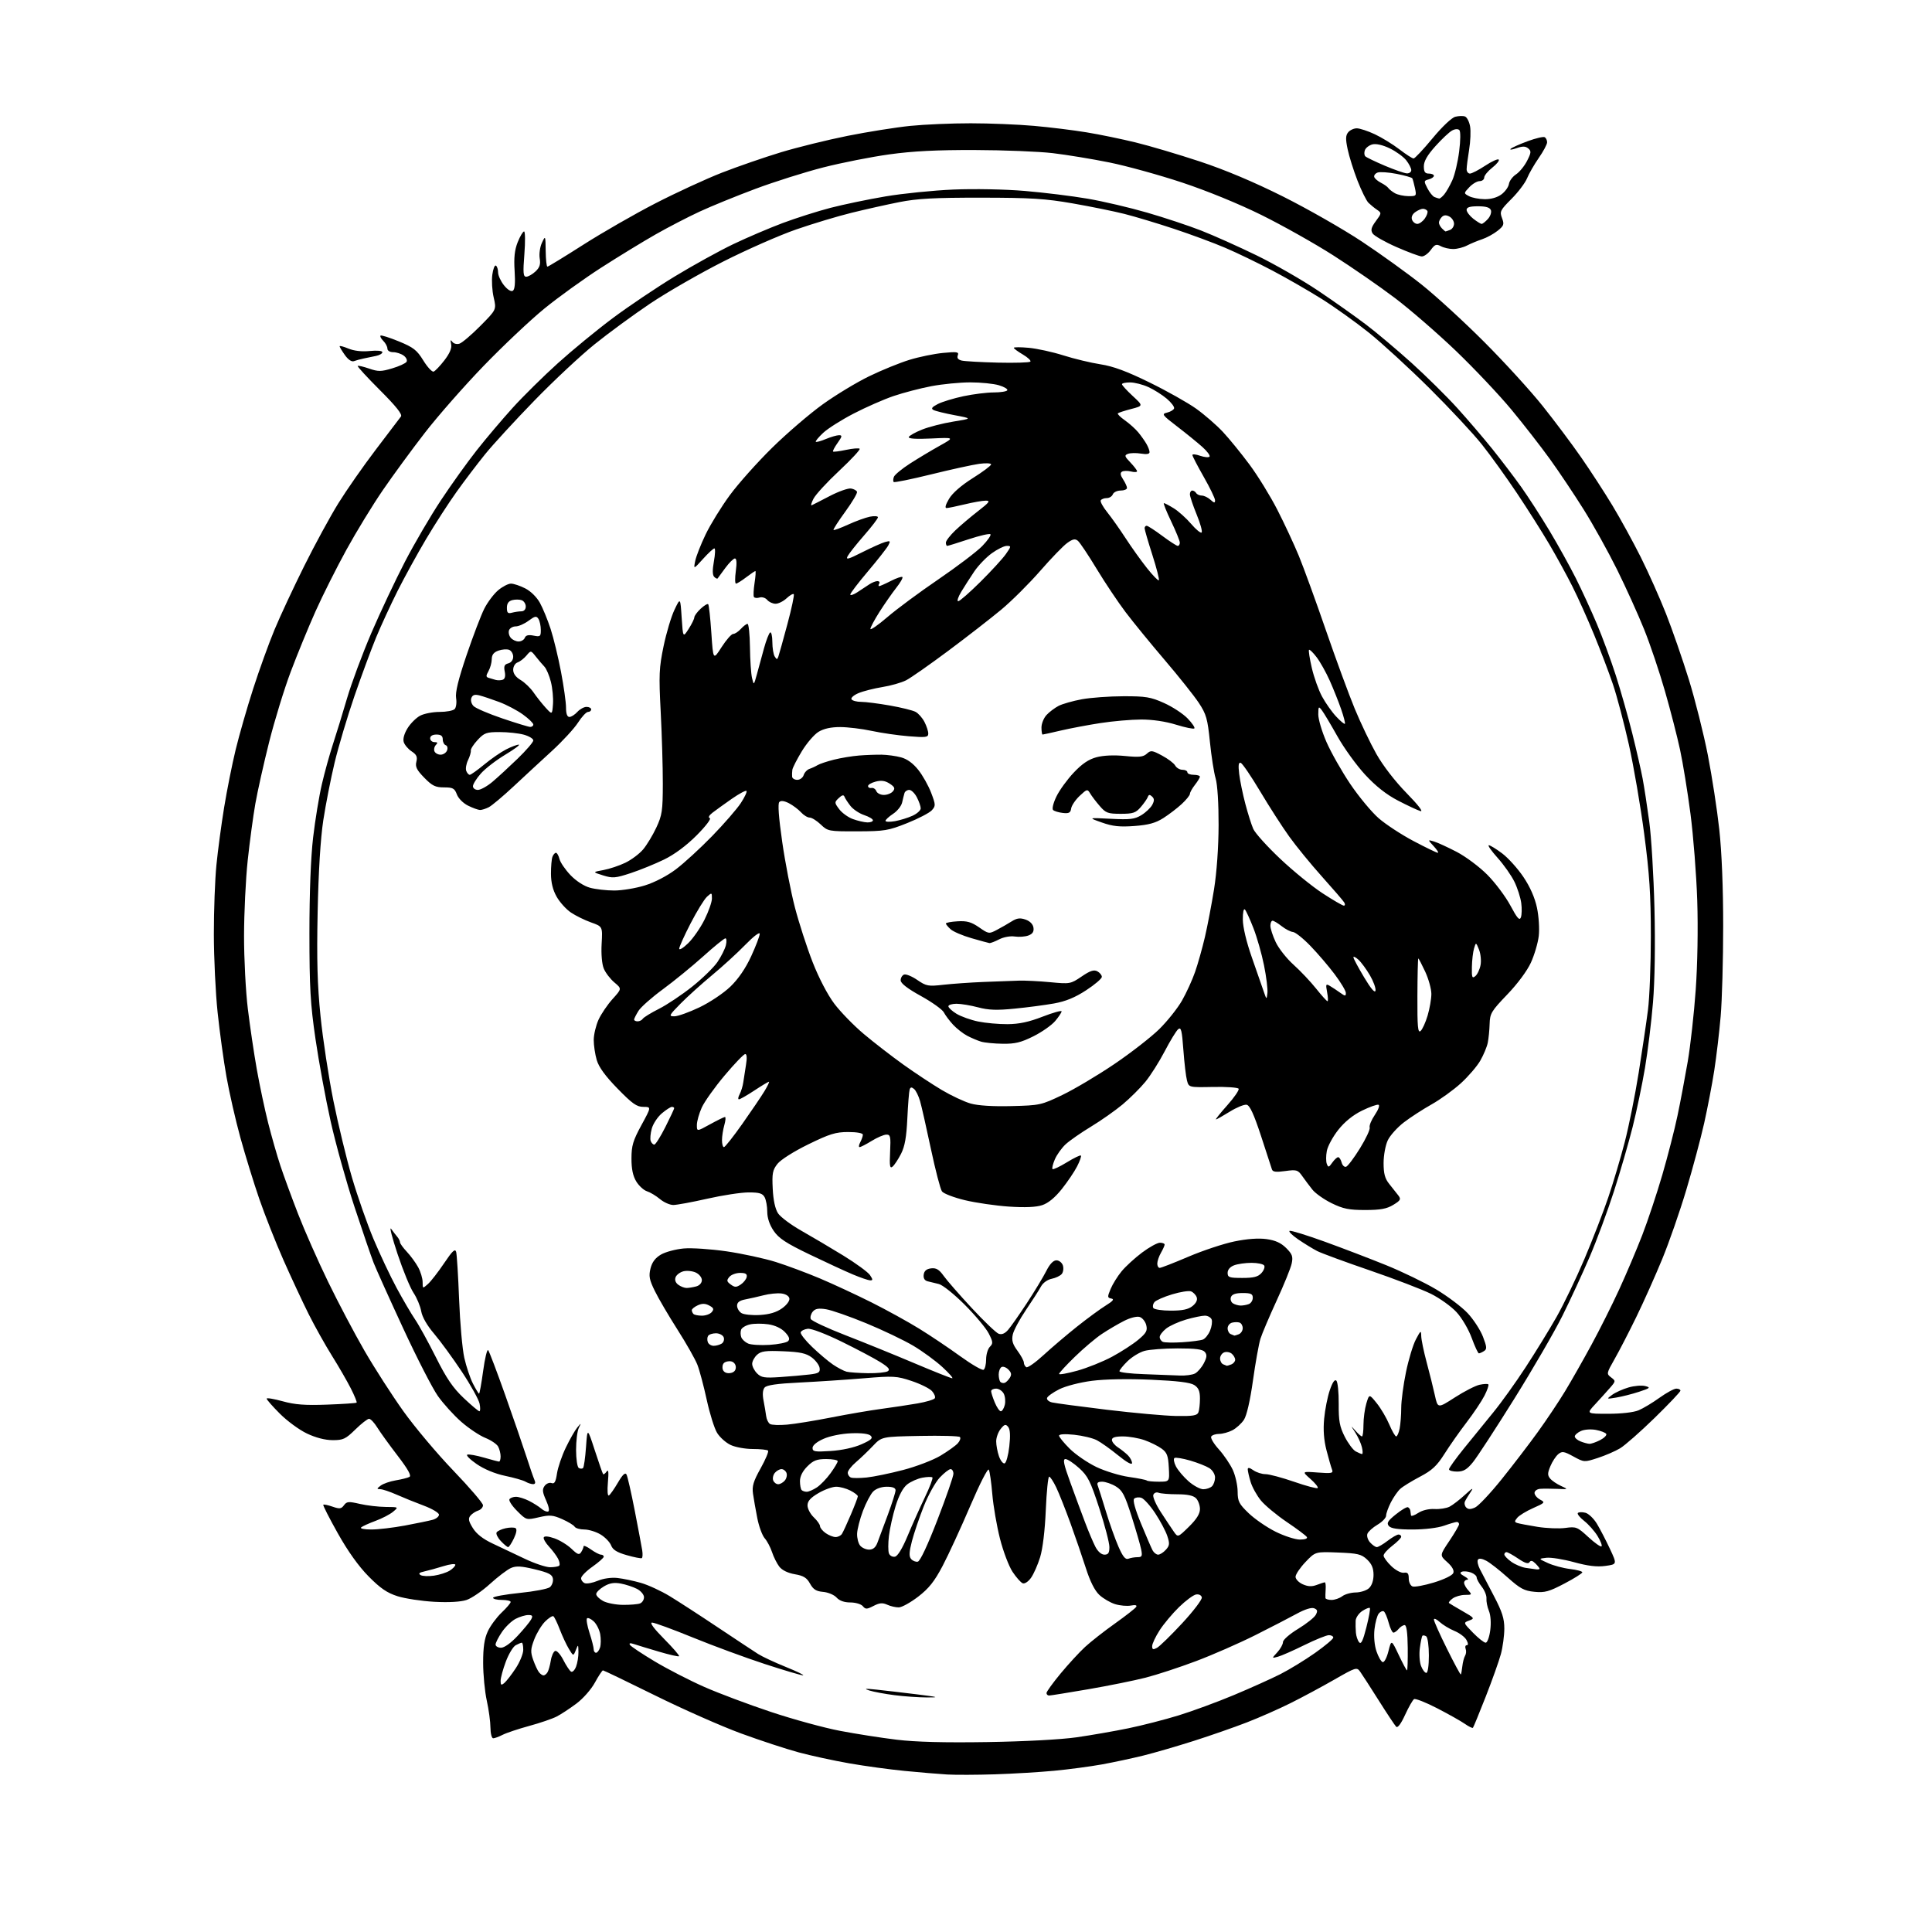 <?xml version="1.0" encoding="UTF-8" standalone="no"?>
<svg 
  version="1.1" 
  xmlns="http://www.w3.org/2000/svg" 
  xmlns:xlink="http://www.w3.org/1999/xlink" 
  xmlns:svg="http://www.w3.org/2000/svg"
  xmlns:rdf="http://www.w3.org/1999/02/22-rdf-syntax-ns#"
  xmlns:cc="http://creativecommons.org/ns#"
  xmlns:dc="http://purl.org/dc/elements/1.1/"
  viewBox="0 0 768 768"
  width="768"
  height="768"
>
<style>svg {background-color: white; }</style>"
<path stroke="none" fill="black" fill-rule="evenodd" d="M395.50,705.32C388.35,705.55 379.80,705.58 376.50,705.39C373.20,705.19 365.60,704.56 359.62,703.97C353.63,703.39 343.73,702.03 337.62,700.96C331.50,699.89 322.44,697.93 317.47,696.59C312.50,695.25 302.15,691.85 294.47,689.03C286.79,686.21 271.45,679.43 260.38,673.95C249.31,668.48 240.00,664.00 239.69,664.00C239.38,664.00 237.94,666.18 236.49,668.84C235.01,671.56 231.78,675.23 229.12,677.21C226.52,679.16 223.00,681.47 221.29,682.35C219.58,683.23 214.66,684.92 210.34,686.09C206.03,687.27 201.28,688.86 199.80,689.62C198.31,690.38 196.63,691.00 196.05,691.00C195.47,691.00 194.98,689.09 194.96,686.75C194.95,684.41 194.29,679.58 193.50,676.00C192.71,672.42 192.06,665.67 192.06,661.00C192.05,654.80 192.55,651.42 193.90,648.50C194.92,646.30 197.39,642.95 199.38,641.05C201.37,639.16 203.00,637.25 203.00,636.80C203.00,636.36 201.43,636.00 199.50,636.00C197.57,636.00 196.00,635.62 196.00,635.15C196.00,634.68 200.75,633.81 206.55,633.22C212.36,632.64 217.78,631.60 218.60,630.92C219.42,630.23 219.96,628.74 219.80,627.59C219.56,625.90 218.18,625.18 212.62,623.83C207.23,622.53 205.17,622.41 203.12,623.30C201.68,623.92 197.93,626.77 194.79,629.62C191.65,632.48 187.44,635.36 185.43,636.02C183.12,636.78 178.40,637.05 172.64,636.74C167.61,636.46 161.05,635.47 158.06,634.53C153.87,633.20 151.24,631.41 146.54,626.66C142.56,622.63 138.32,616.70 134.29,609.52C130.90,603.49 128.30,598.37 128.51,598.16C128.72,597.94 130.38,598.29 132.19,598.92C134.99,599.89 135.67,599.81 136.73,598.36C137.83,596.85 138.58,596.79 143.06,597.83C145.86,598.47 150.48,599.01 153.33,599.03C158.50,599.07 158.50,599.07 156.23,600.96C154.99,602.00 151.84,603.63 149.23,604.59C146.63,605.55 144.07,606.71 143.55,607.17C143.02,607.63 144.81,608.00 147.55,608.00C150.27,608.01 156.32,607.29 161.00,606.42C165.68,605.55 170.62,604.52 172.00,604.14C173.38,603.76 174.50,602.85 174.50,602.11C174.50,601.38 171.80,599.77 168.50,598.53C165.20,597.30 160.33,595.33 157.67,594.15C155.01,592.97 152.08,591.99 151.17,591.97C149.69,591.94 149.71,591.78 151.34,590.54C152.36,589.77 155.06,588.84 157.34,588.46C159.63,588.08 162.06,587.47 162.75,587.10C163.63,586.62 162.20,584.06 158.04,578.63C154.75,574.35 151.11,569.30 149.95,567.42C148.79,565.54 147.33,564.00 146.71,564.00C146.08,564.00 143.63,565.91 141.25,568.25C137.38,572.04 136.41,572.50 132.21,572.48C129.22,572.47 125.48,571.50 122.00,569.84C118.97,568.40 114.14,564.86 111.25,561.96C108.36,559.07 106.00,556.38 106.00,555.98C106.00,555.59 108.85,556.06 112.33,557.02C117.22,558.38 121.26,558.69 130.03,558.36C136.28,558.13 141.56,557.78 141.76,557.57C141.97,557.37 140.93,554.82 139.45,551.90C137.97,548.99 134.60,543.15 131.96,538.94C129.32,534.72 125.15,527.27 122.70,522.39C120.26,517.50 115.74,507.81 112.66,500.85C109.59,493.89 105.27,482.97 103.07,476.59C100.87,470.20 97.49,459.25 95.56,452.24C93.63,445.23 91.14,434.32 90.02,428.00C88.90,421.68 87.32,410.20 86.51,402.50C85.69,394.80 85.02,380.79 85.01,371.36C85.00,361.93 85.46,349.55 86.03,343.86C86.59,338.16 87.97,327.88 89.09,321.00C90.21,314.12 92.28,303.77 93.68,298.00C95.08,292.23 98.20,281.36 100.62,273.85C103.03,266.35 106.86,255.77 109.11,250.35C111.36,244.93 116.68,233.53 120.93,225.00C125.17,216.47 131.30,205.22 134.54,200.00C137.78,194.78 144.49,185.16 149.46,178.64C154.43,172.12 158.90,166.23 159.39,165.56C160.00,164.71 157.43,161.48 151.04,155.10C145.96,150.02 141.98,145.69 142.19,145.47C142.40,145.26 144.44,145.73 146.71,146.51C150.32,147.76 151.49,147.75 155.88,146.44C158.65,145.62 161.23,144.44 161.61,143.82C161.99,143.20 161.48,142.09 160.46,141.35C159.45,140.61 157.58,140.00 156.31,140.00C154.97,140.00 154.00,139.40 154.00,138.57C154.00,137.79 153.27,136.41 152.38,135.52C151.49,134.63 150.98,133.68 151.26,133.41C151.53,133.14 154.80,134.17 158.53,135.70C164.36,138.09 165.73,139.16 168.27,143.29C169.90,145.93 171.74,147.92 172.36,147.72C172.99,147.51 174.92,145.48 176.67,143.21C178.83,140.38 179.67,138.34 179.33,136.78C178.97,135.13 179.09,134.88 179.79,135.86C180.34,136.63 181.57,136.95 182.65,136.61C183.69,136.28 187.43,133.10 190.96,129.54C197.36,123.08 197.36,123.08 196.25,118.25C195.63,115.60 195.39,111.54 195.70,109.23C196.00,106.93 196.65,105.28 197.13,105.58C197.61,105.88 198.00,107.10 198.00,108.31C198.01,109.51 199.06,111.81 200.34,113.41C201.72,115.14 203.15,116.03 203.85,115.59C204.65,115.10 204.88,112.57 204.57,107.68C204.23,102.40 204.56,99.38 205.80,96.25C206.74,93.92 207.87,92.01 208.33,92.00C208.78,92.00 208.83,96.05 208.45,101.00C207.86,108.49 207.98,110.00 209.18,110.00C209.97,110.00 211.62,109.07 212.84,107.93C214.54,106.35 214.94,105.11 214.54,102.68C214.26,100.92 214.65,98.16 215.43,96.50C216.81,93.55 216.84,93.60 216.92,99.75C216.96,103.19 217.27,106.00 217.61,106.00C217.94,106.00 224.35,102.08 231.86,97.29C239.36,92.50 252.25,85.10 260.50,80.85C268.75,76.60 280.68,71.10 287.00,68.63C293.32,66.17 303.88,62.52 310.45,60.53C317.03,58.54 328.95,55.60 336.95,54.00C344.95,52.40 356.16,50.62 361.86,50.04C367.55,49.47 378.35,49.00 385.86,49.01C393.36,49.01 404.68,49.47 411.00,50.03C417.32,50.59 426.77,51.75 432.00,52.62C437.23,53.48 446.00,55.29 451.50,56.64C457.00,57.98 468.44,61.38 476.93,64.18C487.03,67.52 498.46,72.34 510.02,78.12C519.73,82.98 533.82,91.02 541.34,96.00C548.85,100.98 559.61,108.73 565.25,113.23C570.89,117.73 582.04,127.95 590.02,135.95C598.01,143.95 608.44,155.38 613.20,161.35C617.96,167.31 624.87,176.53 628.55,181.84C632.24,187.14 637.83,195.76 640.99,200.99C644.15,206.22 649.21,215.45 652.24,221.50C655.27,227.55 659.79,237.68 662.28,244.00C664.77,250.32 668.85,262.09 671.35,270.14C673.84,278.19 677.23,291.69 678.89,300.14C680.54,308.59 682.59,321.89 683.44,329.71C684.42,338.64 685.00,352.92 684.99,368.21C684.99,381.57 684.54,397.68 683.99,404.00C683.45,410.32 682.30,420.00 681.45,425.50C680.60,431.00 678.78,440.45 677.43,446.50C676.07,452.55 672.89,464.44 670.35,472.92C667.82,481.40 663.52,493.78 660.79,500.42C658.06,507.06 653.42,517.45 650.47,523.50C647.52,529.55 643.62,537.11 641.80,540.29C638.59,545.93 638.55,546.12 640.43,547.53C642.32,548.96 642.31,549.04 639.95,551.74C638.63,553.26 635.98,556.19 634.07,558.25C630.59,562.00 630.59,562.00 639.33,562.00C644.48,562.00 649.41,561.44 651.36,560.62C653.17,559.87 656.92,557.62 659.69,555.62C662.47,553.63 665.47,552.00 666.37,552.00C667.27,552.00 668.00,552.36 668.00,552.81C668.00,553.26 663.39,558.12 657.75,563.63C652.11,569.13 645.92,574.58 644.00,575.73C642.08,576.88 638.08,578.61 635.12,579.57C629.78,581.30 629.71,581.30 625.45,578.97C621.66,576.90 620.95,576.80 619.42,578.06C618.47,578.85 617.06,581.00 616.30,582.84C615.15,585.58 615.13,586.45 616.20,587.74C616.91,588.60 618.85,589.92 620.50,590.67C623.50,592.04 623.50,592.04 619.00,591.85C616.52,591.75 613.49,591.74 612.25,591.83C611.01,591.92 610.00,592.66 610.00,593.46C610.00,594.27 610.99,595.46 612.21,596.11C614.31,597.23 614.17,597.40 609.46,599.48C606.73,600.69 603.89,602.42 603.14,603.33C601.99,604.72 601.99,605.04 603.14,605.42C603.89,605.66 607.47,606.34 611.09,606.93C614.72,607.52 619.73,607.72 622.24,607.38C626.55,606.79 627.01,606.97 631.41,611.03C633.96,613.37 636.31,615.03 636.63,614.70C636.96,614.37 636.24,612.51 635.04,610.57C633.84,608.62 631.44,605.92 629.71,604.57C627.98,603.21 626.86,601.80 627.23,601.43C627.60,601.06 628.94,601.02 630.20,601.34C631.47,601.66 633.53,603.63 634.79,605.71C636.05,607.79 638.37,612.28 639.96,615.67C642.84,621.83 642.84,621.83 638.15,622.48C634.82,622.94 631.25,622.51 625.73,621.00C621.47,619.83 616.53,619.04 614.74,619.24C611.50,619.60 611.50,619.60 615.36,621.36C617.49,622.33 621.42,623.38 624.11,623.70C626.80,624.02 629.00,624.61 629.00,625.02C629.00,625.42 625.80,627.44 621.88,629.49C615.79,632.69 614.08,633.17 609.97,632.77C605.90,632.38 604.28,631.51 599.33,627.08C596.13,624.20 592.29,621.20 590.81,620.42C589.07,619.51 587.89,619.37 587.49,620.02C587.15,620.57 587.50,622.26 588.28,623.76C589.06,625.27 591.56,630.07 593.85,634.43C597.14,640.71 598.00,643.40 597.99,647.43C597.98,650.22 597.37,654.75 596.63,657.50C595.89,660.25 593.17,667.89 590.59,674.47C588.01,681.05 585.72,686.61 585.51,686.83C585.29,687.04 583.85,686.34 582.31,685.26C580.76,684.18 575.81,681.39 571.30,679.06C566.78,676.73 562.65,675.10 562.11,675.43C561.57,675.77 559.96,678.58 558.54,681.69C556.93,685.21 555.60,687.00 555.01,686.41C554.50,685.90 551.38,681.21 548.09,675.99C544.80,670.77 541.47,665.62 540.70,664.54C539.34,662.64 539.02,662.74 530.40,667.68C525.50,670.49 517.71,674.68 513.07,676.99C508.44,679.31 500.56,682.78 495.57,684.71C490.58,686.64 481.10,689.95 474.50,692.05C467.90,694.15 458.90,696.77 454.50,697.86C450.10,698.95 442.68,700.54 438.00,701.39C433.32,702.23 424.77,703.37 419.00,703.91C413.23,704.46 402.65,705.09 395.50,705.32zM392.50,692.50C407.26,692.27 421.80,691.49 428.00,690.60C433.77,689.77 443.00,688.16 448.50,687.03C454.00,685.90 463.00,683.59 468.50,681.90C474.00,680.21 483.87,676.58 490.44,673.83C497.01,671.08 505.34,667.33 508.94,665.51C512.55,663.68 518.76,659.88 522.75,657.07C526.74,654.25 530.00,651.51 530.00,650.97C530.00,650.44 529.21,650.00 528.25,650.00C527.29,650.00 522.90,651.78 518.50,653.95C514.10,656.12 509.38,658.20 508.00,658.57C505.50,659.25 505.50,659.25 507.75,656.81C508.99,655.47 510.00,653.65 510.00,652.76C510.00,651.86 512.65,649.53 516.01,647.50C519.31,645.49 522.48,642.98 523.05,641.91C523.87,640.38 523.72,639.83 522.36,639.31C521.31,638.91 518.64,639.75 515.57,641.44C512.78,642.97 505.32,646.82 499.00,650.00C492.68,653.17 482.10,657.81 475.50,660.30C468.90,662.79 459.85,665.76 455.38,666.90C450.91,668.04 440.69,670.11 432.67,671.49C424.64,672.87 417.61,674.00 417.04,674.00C416.47,674.00 416.00,673.56 416.00,673.01C416.00,672.47 418.52,668.98 421.60,665.26C424.68,661.54 429.06,656.78 431.35,654.67C433.63,652.57 438.98,648.37 443.24,645.35C447.49,642.32 451.27,639.37 451.64,638.78C452.07,638.08 451.36,637.89 449.56,638.23C448.05,638.52 445.24,638.27 443.30,637.68C441.36,637.08 438.53,635.43 437.00,634.00C435.18,632.30 433.33,628.63 431.68,623.45C430.28,619.08 427.51,611.00 425.52,605.50C423.52,600.00 420.98,593.59 419.86,591.25C418.74,588.91 417.48,587.00 417.05,587.00C416.63,587.00 416.03,592.96 415.72,600.25C415.38,608.32 414.50,615.65 413.47,619.00C412.54,622.02 410.91,625.72 409.85,627.20C408.77,628.73 407.33,629.68 406.55,629.38C405.79,629.09 403.97,627.04 402.50,624.82C401.03,622.60 398.78,616.66 397.50,611.61C396.22,606.56 394.85,598.62 394.46,593.97C394.07,589.31 393.45,584.93 393.07,584.23C392.69,583.50 389.52,589.69 385.65,598.73C381.94,607.40 377.01,618.09 374.70,622.48C371.45,628.65 369.25,631.41 365.00,634.69C361.98,637.01 358.51,638.94 357.30,638.96C356.09,638.98 354.01,638.51 352.69,637.90C350.81,637.05 349.61,637.15 347.24,638.38C344.57,639.76 344.05,639.77 342.98,638.47C342.30,637.66 340.09,637.00 338.03,637.00C335.61,637.00 333.69,636.32 332.55,635.05C331.58,633.98 329.18,632.97 327.22,632.80C324.45,632.57 323.28,631.83 322.00,629.52C320.71,627.17 319.41,626.37 315.94,625.78C313.17,625.30 310.88,624.18 309.78,622.76C308.83,621.52 307.53,618.92 306.90,617.00C306.27,615.08 304.96,612.60 303.99,611.50C303.02,610.40 301.69,606.80 301.04,603.50C300.39,600.20 299.62,595.83 299.33,593.78C298.90,590.77 299.48,588.83 302.37,583.67C304.33,580.15 305.66,576.99 305.30,576.64C304.95,576.29 302.22,576.00 299.23,576.00C296.25,576.00 292.28,575.28 290.42,574.39C288.55,573.51 286.15,571.36 285.07,569.61C283.98,567.86 282.13,561.94 280.94,556.46C279.75,550.98 278.08,544.70 277.22,542.50C276.36,540.30 272.79,534.00 269.28,528.50C265.78,523.01 261.73,516.11 260.30,513.17C258.11,508.71 257.84,507.25 258.59,504.22C259.22,501.71 260.50,500.02 262.76,498.70C264.55,497.66 268.60,496.58 271.76,496.29C274.92,496.00 282.61,496.52 288.86,497.43C295.10,498.35 303.88,500.25 308.36,501.65C312.84,503.06 320.77,506.02 326.00,508.23C331.23,510.44 340.41,514.71 346.41,517.71C352.41,520.72 360.96,525.43 365.41,528.18C369.86,530.92 377.21,535.86 381.75,539.15C386.29,542.43 390.45,544.84 391.00,544.50C391.55,544.16 392.00,542.30 392.00,540.37C392.00,538.44 392.67,536.19 393.49,535.37C394.81,534.05 394.76,533.44 393.03,530.06C391.96,527.96 387.65,522.82 383.46,518.62C379.24,514.40 374.65,510.73 373.17,510.41C371.70,510.08 369.69,509.59 368.69,509.32C367.51,509.00 366.99,508.07 367.19,506.66C367.40,505.17 368.32,504.41 370.14,504.19C372.18,503.96 373.32,504.65 375.13,507.19C376.42,509.01 381.46,514.77 386.32,520.00C391.18,525.23 395.97,529.81 396.97,530.18C398.19,530.63 399.42,530.14 400.70,528.68C401.76,527.48 405.13,522.67 408.20,518.00C411.26,513.33 414.73,507.59 415.91,505.25C417.30,502.48 418.70,501.00 419.95,501.00C421.00,501.00 422.16,501.92 422.52,503.05C422.87,504.17 422.67,505.70 422.06,506.43C421.45,507.16 419.65,508.02 418.05,508.34C416.39,508.67 414.58,509.97 413.82,511.38C413.10,512.74 410.41,516.92 407.87,520.67C405.32,524.43 402.94,528.86 402.59,530.52C402.09,532.84 402.53,534.33 404.47,536.96C405.86,538.85 407.00,540.95 407.00,541.64C407.00,542.32 407.44,543.15 407.97,543.48C408.50,543.81 411.58,541.65 414.81,538.68C418.04,535.71 424.05,530.60 428.17,527.32C432.29,524.05 437.43,520.28 439.58,518.95C442.46,517.17 443.04,516.44 441.77,516.19C440.18,515.89 440.16,515.56 441.49,512.38C442.29,510.46 444.25,507.31 445.84,505.38C447.43,503.44 451.09,500.09 453.97,497.93C456.85,495.77 460.06,494.00 461.10,494.00C462.15,494.00 462.98,494.34 462.96,494.75C462.95,495.16 462.29,496.62 461.50,498.00C460.71,499.38 460.05,501.29 460.04,502.25C460.02,503.21 460.45,504.00 461.01,504.00C461.56,504.00 466.70,502.00 472.41,499.56C478.13,497.12 486.34,494.39 490.65,493.50C495.73,492.45 500.24,492.12 503.45,492.56C506.99,493.05 509.21,494.06 511.28,496.12C513.71,498.55 514.05,499.51 513.47,502.25C513.10,504.04 510.41,510.68 507.49,517.00C504.58,523.33 501.67,530.17 501.04,532.20C500.40,534.24 499.06,541.71 498.07,548.79C496.94,556.81 495.59,562.70 494.48,564.39C493.50,565.88 491.44,567.75 489.90,568.55C488.36,569.35 485.98,570.00 484.61,570.00C483.24,570.00 481.83,570.47 481.48,571.04C481.12,571.61 482.49,573.91 484.52,576.15C486.54,578.39 489.04,582.09 490.08,584.36C491.11,586.64 491.97,590.49 491.98,592.92C492.00,596.82 492.51,597.83 496.37,601.53C498.77,603.83 503.56,607.13 507.03,608.86C510.49,610.58 514.85,612.00 516.72,612.00C518.77,612.00 519.87,611.60 519.49,610.98C519.14,610.43 515.57,607.74 511.54,605.03C507.51,602.31 502.88,598.46 501.25,596.49C499.62,594.51 497.77,591.17 497.14,589.08C496.51,586.98 496.00,584.73 496.00,584.08C496.00,583.27 496.71,583.38 498.22,584.44C499.44,585.30 501.62,586.00 503.06,586.00C504.50,586.00 509.63,587.37 514.46,589.04C519.29,590.72 523.50,591.83 523.81,591.52C524.12,591.21 522.83,589.59 520.94,587.92C517.50,584.88 517.50,584.88 523.82,585.35C529.42,585.77 530.07,585.63 529.50,584.16C529.14,583.25 528.15,579.80 527.30,576.50C526.25,572.43 525.95,568.42 526.37,563.97C526.70,560.38 527.71,555.28 528.61,552.64C529.68,549.49 530.58,548.18 531.23,548.83C531.77,549.37 532.19,553.51 532.16,558.04C532.11,564.86 532.52,567.10 534.55,571.10C535.90,573.76 537.87,576.39 538.93,576.96C540.00,577.53 541.13,578.00 541.45,578.00C541.77,578.00 541.74,576.76 541.37,575.25C541.01,573.74 539.83,571.15 538.77,569.50C536.83,566.50 536.83,566.50 538.82,568.75C539.92,569.99 541.09,571.00 541.41,571.00C541.73,571.00 542.00,568.91 542.00,566.37C542.00,563.82 542.52,560.01 543.14,557.91C544.29,554.09 544.29,554.09 547.27,557.79C548.92,559.83 551.16,563.64 552.26,566.25C553.37,568.86 554.60,571.00 555.01,571.00C555.42,571.00 556.03,569.59 556.38,567.87C556.72,566.16 557.01,562.44 557.01,559.62C557.02,556.81 557.87,550.42 558.90,545.43C559.93,540.43 561.70,534.58 562.84,532.43C564.74,528.82 564.92,528.71 564.96,531.09C564.98,532.51 565.96,537.24 567.13,541.59C568.30,545.94 569.77,551.83 570.39,554.69C571.53,559.88 571.53,559.88 578.33,555.50C582.06,553.10 586.48,550.83 588.13,550.47C589.79,550.11 591.37,550.03 591.64,550.31C591.92,550.58 591.22,552.61 590.10,554.80C588.98,557.00 585.79,561.76 583.02,565.38C580.24,569.00 576.28,574.64 574.21,577.92C571.18,582.71 569.27,584.49 564.47,587.01C561.19,588.74 557.66,590.90 556.64,591.83C555.62,592.75 553.94,595.17 552.89,597.21C551.85,599.25 551.00,601.63 551.00,602.49C551.00,603.36 549.47,604.97 547.59,606.08C545.71,607.19 543.90,608.81 543.57,609.69C543.23,610.57 543.71,612.12 544.63,613.14C545.55,614.17 546.76,615.00 547.31,615.00C547.86,615.00 549.79,613.88 551.59,612.50C553.39,611.12 555.35,610.00 555.93,610.00C556.52,610.00 557.00,610.40 557.00,610.88C557.00,611.37 555.42,612.96 553.50,614.43C551.58,615.90 550.00,617.67 550.00,618.36C550.00,619.06 551.38,620.95 553.07,622.56C554.81,624.23 556.98,625.36 558.07,625.19C559.56,624.95 560.00,625.46 560.00,627.47C560.00,628.90 560.67,630.32 561.49,630.63C562.30,630.95 566.15,630.24 570.03,629.06C574.10,627.82 577.36,626.23 577.71,625.30C578.12,624.25 577.27,622.74 575.31,620.98C572.28,618.28 572.28,618.28 576.14,612.54C578.26,609.38 580.00,606.39 580.00,605.90C580.00,605.40 579.61,605.00 579.13,605.00C578.64,605.00 576.34,605.67 574.00,606.50C571.54,607.37 566.28,608.00 561.50,608.00C555.61,608.00 552.91,607.60 552.07,606.59C551.13,605.45 551.67,604.55 554.87,601.99C557.05,600.23 559.21,598.95 559.67,599.15C560.13,599.34 560.56,599.95 560.63,600.50C560.71,601.05 560.82,601.89 560.88,602.37C560.95,602.84 562.23,602.42 563.74,601.43C565.39,600.35 567.98,599.73 570.23,599.86C572.29,599.98 575.00,599.56 576.24,598.92C577.48,598.28 580.27,596.13 582.44,594.13C585.28,591.52 585.90,591.20 584.67,593.00C583.74,594.38 582.69,596.09 582.35,596.82C582.01,597.54 582.23,598.63 582.84,599.24C583.65,600.05 584.60,600.05 586.38,599.24C587.72,598.63 592.45,593.60 596.90,588.06C601.36,582.52 607.84,574.05 611.31,569.24C614.79,564.43 619.67,557.12 622.16,553.00C624.66,548.88 629.39,540.55 632.67,534.50C635.96,528.45 640.92,518.55 643.69,512.50C646.47,506.45 650.58,496.76 652.82,490.97C655.06,485.17 658.66,474.37 660.81,466.97C662.97,459.56 665.68,449.00 666.83,443.50C667.99,438.00 669.81,428.32 670.90,422.00C671.98,415.68 673.41,402.85 674.07,393.50C674.79,383.42 675.04,368.97 674.68,358.00C674.35,347.82 673.14,332.30 671.99,323.50C670.84,314.70 668.97,303.23 667.84,298.00C666.72,292.77 664.02,282.30 661.84,274.72C659.67,267.14 655.96,256.11 653.58,250.22C651.21,244.32 646.38,233.65 642.85,226.50C639.31,219.35 633.31,208.55 629.51,202.50C625.72,196.45 619.69,187.45 616.12,182.50C612.55,177.55 605.68,168.71 600.83,162.86C595.99,157.01 586.06,146.50 578.77,139.50C571.47,132.51 560.55,123.04 554.50,118.46C548.45,113.88 537.42,106.26 530.00,101.52C522.58,96.78 509.75,89.57 501.50,85.49C492.53,81.05 479.86,75.87 470.00,72.59C460.92,69.58 447.87,65.97 441.00,64.58C434.12,63.19 424.00,61.53 418.50,60.88C413.00,60.23 399.05,59.67 387.50,59.64C372.41,59.59 362.84,60.07 353.50,61.37C346.35,62.36 334.55,64.69 327.27,66.55C319.99,68.41 307.84,72.25 300.27,75.08C292.70,77.91 282.74,81.97 278.15,84.10C273.56,86.22 265.68,90.30 260.65,93.16C255.62,96.02 245.88,101.97 239.00,106.39C232.12,110.81 221.94,118.14 216.37,122.69C210.80,127.24 199.93,137.50 192.21,145.49C184.50,153.48 173.99,165.44 168.87,172.07C163.74,178.69 156.24,188.93 152.21,194.81C148.17,200.69 141.66,211.35 137.73,218.50C133.80,225.65 128.26,236.68 125.43,243.00C122.60,249.32 118.17,260.12 115.58,267.00C112.99,273.88 109.12,286.48 106.98,295.00C104.84,303.52 102.37,314.55 101.50,319.50C100.63,324.45 99.27,334.57 98.47,342.00C97.67,349.43 97.02,362.94 97.01,372.03C97.00,381.12 97.68,394.17 98.52,401.03C99.35,407.89 100.95,418.68 102.07,425.00C103.19,431.32 105.22,440.93 106.59,446.35C107.96,451.77 110.15,459.42 111.45,463.35C112.75,467.28 115.91,475.90 118.47,482.50C121.03,489.10 126.40,501.25 130.41,509.50C134.41,517.75 140.94,530.12 144.92,537.00C148.90,543.88 155.83,554.65 160.33,560.95C164.82,567.25 173.79,577.91 180.25,584.63C186.71,591.36 192.00,597.54 192.00,598.36C192.00,599.19 191.14,600.14 190.09,600.47C189.04,600.80 187.65,601.72 186.99,602.51C186.05,603.64 186.25,604.67 187.95,607.42C189.40,609.76 191.98,611.78 195.80,613.57C198.94,615.04 204.68,617.76 208.57,619.62C212.47,621.48 217.00,623.00 218.66,623.00C220.31,623.00 221.95,622.72 222.30,622.37C222.65,622.02 222.44,620.78 221.84,619.62C221.24,618.45 219.64,616.30 218.27,614.83C216.90,613.36 215.94,611.71 216.14,611.16C216.37,610.54 217.93,610.66 220.36,611.50C222.49,612.24 225.55,614.11 227.16,615.65C229.62,618.01 230.25,618.22 231.03,616.98C231.55,616.17 231.98,615.13 231.98,614.68C231.99,614.23 233.31,614.79 234.90,615.93C236.50,617.07 238.30,618.00 238.90,618.00C239.51,618.00 240.00,618.36 240.00,618.81C240.00,619.25 237.97,621.04 235.50,622.79C233.03,624.53 231.00,626.59 231.00,627.37C231.00,628.15 231.66,629.04 232.48,629.35C233.29,629.66 235.62,629.22 237.65,628.37C239.83,627.46 243.02,627.01 245.43,627.27C247.67,627.52 251.86,628.39 254.74,629.21C257.62,630.03 262.79,632.41 266.24,634.51C269.68,636.60 278.29,642.18 285.36,646.91C292.44,651.63 299.62,656.38 301.33,657.47C303.03,658.55 308.04,660.89 312.46,662.67C316.88,664.46 319.91,665.93 319.19,665.96C318.47,665.98 311.62,663.96 303.98,661.46C296.34,658.96 283.51,654.24 275.48,650.96C267.45,647.68 260.13,645.00 259.22,645.00C258.16,645.00 259.89,647.35 263.97,651.47C267.50,655.03 270.19,658.14 269.94,658.37C269.70,658.61 266.12,657.80 262.00,656.58C257.88,655.37 253.43,654.02 252.12,653.58C250.50,653.04 249.96,653.13 250.42,653.88C250.79,654.48 255.28,657.46 260.38,660.51C265.49,663.56 274.33,668.10 280.02,670.60C285.71,673.11 297.60,677.57 306.43,680.51C315.27,683.46 327.65,686.85 333.94,688.04C340.24,689.24 350.36,690.83 356.44,691.56C363.97,692.47 375.47,692.77 392.50,692.50zM368.50,674.76C365.20,674.75 359.39,674.35 355.59,673.86C351.79,673.37 347.29,672.54 345.59,672.00C343.20,671.25 343.85,671.17 348.50,671.66C351.80,672.01 359.00,672.85 364.50,673.53C373.07,674.60 373.64,674.77 368.50,674.76zM200.47,669.02C201.28,668.35 203.30,665.75 204.97,663.23C206.64,660.72 208.00,657.38 208.00,655.83C208.00,654.27 207.75,653.00 207.43,653.00C207.12,653.00 206.03,653.45 205.01,654.00C203.98,654.54 202.21,657.49 201.07,660.53C199.93,663.58 199.00,667.01 199.00,668.16C199.00,669.88 199.26,670.03 200.47,669.02zM216.06,666.00C216.51,666.00 217.22,665.45 217.63,664.78C218.05,664.12 218.64,662.01 218.95,660.12C219.25,658.22 220.04,656.49 220.70,656.27C221.36,656.05 222.81,657.67 223.93,659.87C225.05,662.07 226.43,664.15 226.99,664.49C227.55,664.84 228.45,663.94 229.00,662.50C229.55,661.05 229.97,658.44 229.94,656.68C229.88,653.59 229.84,653.57 228.90,655.95C227.92,658.39 227.92,658.39 226.13,655.45C225.15,653.83 223.53,650.35 222.52,647.72C221.52,645.09 220.37,642.73 219.97,642.48C219.57,642.23 218.08,643.19 216.67,644.60C215.26,646.02 213.33,649.20 212.38,651.67C210.90,655.55 210.84,656.68 211.96,659.84C212.67,661.85 213.70,664.06 214.25,664.75C214.80,665.44 215.61,666.00 216.06,666.00zM580.70,665.64C580.85,665.48 581.12,664.02 581.30,662.38C581.48,660.75 581.98,658.85 582.40,658.16C582.83,657.47 582.93,656.25 582.62,655.45C582.31,654.65 582.51,654.00 583.07,654.00C583.70,654.00 583.66,653.24 582.95,651.92C582.34,650.77 580.19,649.15 578.17,648.32C576.15,647.49 573.49,645.87 572.25,644.73C571.01,643.59 570.00,643.17 570.00,643.81C570.00,644.45 572.34,649.69 575.21,655.45C578.07,661.21 580.54,665.79 580.70,665.64zM566.98,665.00C567.58,665.00 568.00,662.13 568.00,658.06C568.00,654.22 567.52,650.82 566.93,650.46C566.35,650.10 565.67,649.99 565.44,650.23C565.20,650.46 564.74,652.65 564.42,655.08C564.09,657.51 564.30,660.74 564.89,662.25C565.47,663.76 566.41,665.00 566.98,665.00zM559.31,664.00C559.52,664.00 559.65,659.95 559.60,655.00C559.53,649.05 559.12,646.00 558.37,646.00C557.75,646.00 556.68,646.67 556.00,647.50C555.32,648.33 554.38,649.00 553.92,649.00C553.45,649.00 552.60,647.22 552.01,645.04C551.43,642.87 550.56,640.85 550.09,640.55C549.61,640.26 548.71,640.64 548.08,641.41C547.45,642.17 546.68,644.97 546.38,647.64C546.05,650.53 546.37,654.09 547.17,656.42C547.90,658.58 549.00,660.51 549.62,660.71C550.25,660.92 551.26,659.01 551.92,656.39C553.10,651.71 553.10,651.71 556.01,657.85C557.61,661.23 559.09,664.00 559.31,664.00zM236.93,657.00C237.45,657.00 238.16,656.06 238.53,654.91C238.89,653.77 238.91,651.35 238.58,649.55C238.24,647.75 237.07,645.47 235.97,644.48C234.88,643.49 233.70,642.97 233.34,643.33C232.98,643.69 233.43,646.28 234.34,649.10C235.26,651.92 236.00,654.85 236.00,655.61C236.00,656.38 236.42,657.00 236.93,657.00zM459.90,655.05C460.95,654.49 465.46,650.09 469.93,645.27C474.40,640.45 477.91,635.83 477.74,635.00C477.56,634.13 476.60,633.64 475.46,633.83C474.38,634.01 471.34,636.26 468.70,638.83C466.06,641.40 462.57,645.56 460.95,648.09C459.33,650.61 458.00,653.44 458.00,654.37C458.00,655.73 458.38,655.87 459.90,655.05zM199.18,655.00C200.49,655.00 203.12,653.11 205.77,650.26C208.20,647.66 210.61,644.73 211.13,643.76C211.89,642.34 211.67,642.00 209.99,642.00C208.84,642.00 206.59,642.68 204.98,643.51C203.37,644.34 200.92,646.70 199.53,648.74C198.14,650.79 197.00,653.03 197.00,653.73C197.00,654.43 197.98,655.00 199.18,655.00zM543.16,646.88C544.17,642.91 544.79,639.45 544.53,639.20C544.27,638.94 542.92,639.48 541.53,640.39C540.14,641.30 538.95,643.05 538.89,644.27C538.83,645.50 538.87,647.62 538.99,649.00C539.10,650.38 539.67,652.09 540.26,652.80C541.06,653.78 541.79,652.30 543.16,646.88zM590.57,653.00C591.22,653.00 592.03,650.80 592.39,648.12C592.78,645.16 592.58,642.10 591.87,640.37C591.22,638.79 590.79,636.57 590.89,635.44C591.00,634.31 590.17,632.22 589.05,630.79C587.92,629.36 587.00,627.68 587.00,627.06C587.00,626.44 585.99,625.56 584.75,625.10C583.51,624.64 581.88,624.50 581.13,624.78C580.16,625.15 580.45,625.69 582.13,626.62C583.43,627.34 583.94,627.95 583.25,627.96C582.56,627.98 582.00,628.53 582.00,629.17C582.00,629.82 582.74,631.17 583.65,632.17C585.22,633.90 585.15,634.00 582.35,634.00C580.72,634.00 578.51,634.64 577.44,635.42C576.38,636.20 575.73,637.02 576.00,637.24C576.28,637.46 578.72,638.92 581.44,640.48C586.16,643.18 586.28,643.35 584.02,644.19C581.66,645.06 581.66,645.06 585.53,649.03C587.66,651.21 589.93,653.00 590.57,653.00zM247.67,637.96C250.51,637.98 253.55,637.73 254.42,637.39C255.29,637.06 256.00,635.95 256.00,634.92C256.00,633.89 254.75,632.41 253.22,631.61C251.68,630.82 248.79,629.86 246.79,629.49C244.11,628.99 242.32,629.29 240.07,630.62C238.38,631.62 237.00,632.99 237.00,633.68C237.00,634.37 238.24,635.61 239.75,636.43C241.26,637.25 244.83,637.94 247.67,637.96zM529.31,636.00C530.58,636.00 532.49,635.34 533.56,634.53C534.63,633.72 537.04,633.05 538.92,633.03C540.80,633.01 543.17,632.26 544.17,631.35C545.31,630.31 546.00,628.31 546.00,626.02C546.00,623.37 545.28,621.68 543.42,619.92C541.16,617.80 539.72,617.46 531.86,617.15C522.88,616.80 522.88,616.80 518.94,620.94C516.77,623.22 515.00,625.86 515.00,626.80C515.00,627.74 516.29,629.08 517.87,629.78C519.95,630.70 521.48,630.77 523.43,630.03C524.92,629.46 526.36,629.00 526.64,629.00C526.92,629.00 527.07,630.24 526.97,631.75C526.87,633.26 526.84,634.84 526.89,635.25C526.95,635.66 528.04,636.00 529.31,636.00zM172.50,626.35C174.70,626.03 177.51,625.13 178.75,624.36C179.99,623.59 181.00,622.54 181.00,622.02C181.00,621.51 178.86,621.76 176.25,622.58C173.64,623.39 170.23,624.33 168.67,624.67C166.65,625.11 166.22,625.52 167.17,626.11C167.90,626.56 170.30,626.67 172.50,626.35zM610.75,623.85C611.44,623.93 612.00,623.81 612.00,623.57C612.00,623.34 611.26,622.40 610.35,621.50C609.19,620.33 608.50,620.19 608.00,621.00C607.51,621.79 606.13,621.35 603.51,619.57C601.43,618.16 599.33,617.00 598.86,617.00C598.39,617.00 598.00,617.42 598.00,617.93C598.00,618.44 599.25,619.76 600.78,620.84C602.31,621.93 604.90,623.02 606.53,623.26C608.16,623.50 610.06,623.77 610.75,623.85zM364.83,620.79C365.77,620.61 368.74,614.28 372.67,604.10C376.15,595.09 379.00,586.87 379.00,585.85C379.00,584.83 378.49,584.00 377.87,584.00C377.25,584.00 375.31,585.51 373.56,587.36C371.82,589.22 368.95,594.37 367.20,598.81C365.44,603.26 363.33,609.46 362.51,612.61C361.39,616.94 361.30,618.66 362.17,619.71C362.80,620.46 364.00,620.95 364.83,620.79zM255.12,619.39C254.78,619.57 252.10,619.05 249.17,618.21C245.27,617.11 243.60,616.07 242.94,614.35C242.45,613.06 240.58,611.10 238.77,610.00C236.97,608.91 234.06,608.01 232.31,608.00C230.55,608.00 228.81,607.50 228.43,606.89C228.05,606.27 225.82,604.92 223.47,603.88C219.75,602.24 218.54,602.14 214.21,603.14C209.22,604.29 209.22,604.29 205.56,600.63C203.55,598.62 202.18,596.53 202.51,595.98C202.84,595.44 204.01,595.00 205.11,595.00C206.20,595.00 208.54,595.73 210.30,596.62C212.06,597.51 214.26,598.91 215.19,599.72C216.12,600.54 217.34,601.05 217.90,600.85C218.51,600.64 218.19,598.88 217.09,596.43C215.60,593.12 215.49,592.05 216.50,590.66C217.19,589.73 218.42,589.23 219.25,589.54C220.40,589.98 220.91,589.08 221.41,585.74C221.77,583.33 223.35,578.69 224.93,575.43C226.50,572.17 228.53,568.60 229.45,567.50C231.09,565.53 231.10,565.53 230.06,567.68C229.47,568.89 229.00,572.80 229.00,576.38C229.00,579.95 229.48,583.18 230.07,583.54C230.65,583.90 231.42,583.91 231.77,583.56C232.12,583.21 232.65,579.46 232.95,575.21C233.50,567.50 233.50,567.50 236.43,576.50C238.04,581.45 239.53,585.71 239.73,585.97C239.94,586.23 240.57,585.78 241.13,584.97C241.87,583.92 242.01,585.16 241.65,589.27C241.35,592.64 241.52,594.80 242.06,594.46C242.56,594.15 244.18,591.85 245.64,589.35C247.52,586.15 248.53,585.20 249.05,586.15C249.46,586.89 250.93,593.35 252.32,600.50C253.71,607.65 255.04,614.75 255.29,616.27C255.53,617.80 255.45,619.20 255.12,619.39zM448.58,619.61C449.45,619.27 451.08,619.00 452.21,619.00C453.96,619.00 454.16,618.56 453.63,615.90C453.29,614.20 451.58,608.30 449.83,602.78C447.14,594.30 446.19,592.47 443.58,590.88C441.89,589.85 439.44,589.01 438.14,589.00C436.46,589.00 435.95,589.43 436.36,590.49C436.67,591.31 438.13,595.92 439.60,600.74C441.06,605.56 443.32,611.91 444.62,614.86C446.40,618.88 447.38,620.07 448.58,619.61zM355.74,618.81C356.85,618.60 358.69,615.57 360.81,610.49C362.64,606.09 365.73,599.20 367.66,595.18C369.60,591.15 370.94,587.60 370.64,587.30C370.34,587.01 368.54,587.05 366.65,587.41C364.75,587.76 362.04,588.97 360.62,590.08C358.96,591.39 357.33,594.43 356.02,598.68C354.90,602.29 353.71,607.64 353.36,610.56C353.02,613.49 353.02,616.61 353.37,617.51C353.71,618.41 354.78,619.00 355.74,618.81zM439.03,618.00C440.56,618.00 441.00,617.32 441.00,614.96C441.00,613.28 439.19,606.35 436.98,599.55C433.47,588.76 432.45,586.74 428.98,583.60C426.79,581.62 424.34,580.00 423.54,580.00C422.41,580.00 422.82,582.03 425.45,589.25C427.29,594.34 429.93,601.48 431.31,605.11C432.68,608.75 434.54,613.14 435.43,614.86C436.42,616.77 437.82,618.00 439.03,618.00zM460.38,618.00C461.10,618.00 462.48,617.13 463.44,616.06C464.94,614.41 465.03,613.61 464.03,610.61C463.40,608.67 461.23,604.59 459.22,601.54C457.21,598.49 454.72,595.73 453.69,595.40C452.65,595.07 451.37,595.23 450.84,595.76C450.24,596.36 451.23,599.96 453.56,605.61C455.58,610.50 457.64,615.29 458.15,616.25C458.66,617.21 459.66,618.00 460.38,618.00zM345.50,616.00C347.04,616.00 348.09,615.13 348.79,613.25C349.37,611.74 351.22,606.75 352.92,602.16C354.61,597.58 356.00,593.19 356.00,592.41C356.00,591.46 354.85,591.00 352.50,591.00C350.40,591.00 348.24,591.76 347.11,592.89C346.08,593.92 344.24,597.41 343.02,600.64C341.81,603.86 340.77,607.92 340.71,609.66C340.65,611.40 341.20,613.54 341.93,614.41C342.65,615.29 344.26,616.00 345.50,616.00zM201.99,615.00C201.64,615.00 200.32,613.91 199.07,612.57C197.82,611.24 197.07,609.70 197.41,609.15C197.75,608.60 199.36,607.86 200.99,607.50C202.62,607.14 204.40,607.13 204.94,607.46C205.56,607.84 205.31,609.38 204.28,611.54C203.37,613.44 202.34,615.00 201.99,615.00zM332.16,611.00C333.11,611.00 334.24,610.44 334.68,609.75C335.13,609.06 336.73,605.59 338.24,602.03C339.76,598.47 341.00,595.22 341.00,594.80C341.00,594.39 339.67,593.36 338.05,592.53C336.43,591.69 333.88,591.00 332.39,591.00C330.90,591.00 327.72,592.14 325.34,593.54C322.17,595.40 321.00,596.72 321.00,598.44C321.00,599.73 322.12,601.85 323.48,603.15C324.85,604.44 325.97,606.04 325.98,606.69C325.99,607.35 327.00,608.59 328.22,609.44C329.44,610.30 331.22,611.00 332.16,611.00zM472.62,606.89C475.67,603.89 477.00,601.76 477.00,599.86C477.00,598.37 476.29,596.44 475.43,595.57C474.36,594.50 471.99,594.00 468.01,594.00C464.79,594.00 461.46,593.73 460.59,593.40C459.69,593.05 458.78,593.41 458.46,594.23C458.16,595.02 459.50,598.11 461.44,601.08C463.37,604.06 465.70,607.55 466.60,608.84C468.23,611.19 468.23,611.19 472.62,606.89zM320.70,593.00C321.45,593.00 323.25,592.23 324.68,591.29C326.12,590.35 328.58,587.81 330.15,585.64C331.72,583.47 333.00,581.32 333.00,580.85C333.00,580.38 330.94,580.00 328.42,580.00C324.70,580.00 323.30,580.54 320.92,582.92C319.03,584.81 318.00,586.87 318.00,588.76C318.00,590.36 318.30,591.97 318.67,592.33C319.03,592.70 319.95,593.00 320.70,593.00zM478.33,592.00C479.58,592.00 481.14,591.46 481.80,590.80C482.46,590.14 483.00,588.58 483.00,587.32C483.00,586.05 482.00,584.41 480.75,583.61C479.51,582.82 476.08,581.46 473.13,580.60C470.17,579.74 467.36,579.28 466.88,579.57C466.40,579.87 466.66,581.37 467.45,582.91C468.25,584.45 470.51,587.12 472.48,588.85C474.46,590.58 477.09,592.00 478.33,592.00zM211.86,589.97C211.11,589.95 209.76,589.51 208.85,588.97C207.94,588.44 204.30,587.40 200.75,586.66C196.75,585.82 192.47,584.04 189.46,581.97C186.79,580.13 185.13,578.46 185.78,578.24C186.43,578.02 189.40,578.56 192.38,579.42C195.37,580.29 198.08,581.00 198.40,581.00C198.73,581.00 199.00,580.07 199.00,578.93C199.00,577.80 198.56,576.05 198.03,575.05C197.50,574.06 195.19,572.49 192.92,571.58C190.64,570.67 186.35,567.80 183.38,565.21C180.42,562.62 176.23,558.00 174.06,554.93C171.90,551.87 165.67,539.72 160.22,527.93C154.76,516.15 149.51,504.48 148.53,502.00C147.56,499.52 144.14,489.54 140.93,479.80C137.72,470.07 133.46,454.77 131.45,445.80C129.45,436.84 126.73,422.07 125.41,413.00C123.37,398.98 123.01,392.67 123.00,370.99C123.00,354.88 123.54,340.85 124.47,332.90C125.28,325.98 126.84,316.47 127.94,311.77C129.03,307.06 131.02,299.90 132.34,295.86C133.67,291.81 136.20,283.58 137.96,277.57C139.73,271.56 144.08,259.86 147.64,251.57C151.21,243.28 157.20,230.57 160.96,223.32C164.72,216.07 171.17,205.04 175.30,198.82C179.42,192.59 185.81,183.68 189.50,179.00C193.18,174.32 199.61,166.74 203.77,162.14C207.94,157.54 216.02,149.56 221.74,144.40C227.45,139.24 237.27,131.17 243.57,126.47C249.87,121.76 260.98,114.29 268.26,109.87C275.54,105.45 286.00,99.68 291.50,97.05C297.00,94.42 305.84,90.65 311.14,88.66C316.44,86.68 324.99,83.96 330.14,82.62C335.29,81.29 345.11,79.24 351.97,78.08C358.83,76.92 370.98,75.69 378.97,75.35C387.35,75.00 399.37,75.23 407.35,75.90C414.97,76.54 426.22,77.93 432.35,78.98C438.48,80.03 449.12,82.52 456.00,84.52C462.88,86.51 472.55,89.72 477.50,91.66C482.45,93.60 492.35,98.03 499.50,101.51C506.65,104.99 517.67,111.32 524.00,115.57C530.33,119.83 538.92,125.91 543.09,129.08C547.27,132.25 555.40,139.11 561.17,144.31C566.93,149.52 575.06,157.54 579.23,162.14C583.40,166.74 589.70,174.10 593.24,178.50C596.77,182.90 601.92,189.66 604.67,193.53C607.43,197.40 612.47,205.21 615.89,210.89C619.30,216.58 624.04,225.11 626.42,229.86C628.81,234.61 632.56,242.78 634.77,248.00C636.98,253.22 640.37,262.45 642.32,268.50C644.26,274.55 647.20,284.90 648.85,291.50C650.50,298.10 652.36,306.20 652.97,309.50C653.59,312.80 654.77,320.45 655.59,326.50C656.42,332.55 657.35,348.07 657.67,361.00C658.03,375.49 657.81,389.87 657.09,398.50C656.46,406.20 655.02,417.90 653.91,424.50C652.80,431.10 650.58,441.68 648.99,448.02C647.39,454.36 644.05,465.88 641.55,473.63C639.05,481.38 634.72,493.07 631.92,499.61C629.12,506.15 624.26,516.67 621.11,523.00C617.97,529.33 609.36,544.17 601.98,556.00C594.60,567.83 587.20,579.18 585.53,581.23C583.17,584.14 581.78,584.97 579.25,584.98C577.46,584.99 576.00,584.58 576.00,584.07C576.00,583.55 578.66,579.84 581.91,575.82C585.17,571.79 590.41,565.35 593.56,561.50C596.72,557.65 602.53,549.55 606.47,543.50C610.42,537.45 615.95,528.45 618.76,523.50C621.58,518.55 626.55,508.20 629.82,500.50C633.08,492.80 637.36,481.77 639.31,476.00C641.27,470.23 644.22,460.32 645.86,454.00C647.50,447.68 649.99,435.30 651.39,426.50C652.79,417.70 654.46,406.45 655.09,401.50C655.73,396.55 656.24,383.27 656.24,372.00C656.23,355.65 655.70,347.46 653.60,331.54C652.16,320.56 649.42,304.58 647.51,296.02C645.59,287.47 642.74,276.65 641.15,271.98C639.57,267.32 636.21,258.48 633.69,252.34C631.17,246.20 627.30,237.57 625.08,233.17C622.87,228.76 618.72,221.19 615.86,216.33C613.00,211.47 607.21,202.32 602.98,196.00C598.75,189.68 592.50,180.98 589.08,176.69C585.67,172.39 576.26,162.31 568.19,154.29C560.11,146.28 549.28,136.34 544.12,132.21C538.97,128.09 530.56,122.08 525.45,118.86C520.33,115.65 511.50,110.56 505.82,107.57C500.14,104.57 491.70,100.49 487.05,98.51C482.40,96.52 473.17,93.11 466.55,90.92C459.92,88.73 451.12,86.08 447.00,85.04C442.88,84.00 433.65,82.12 426.50,80.87C415.51,78.95 409.87,78.60 390.00,78.58C371.41,78.56 364.62,78.93 357.50,80.34C352.55,81.32 344.00,83.23 338.50,84.59C333.00,85.94 323.10,88.92 316.50,91.21C309.90,93.49 296.85,99.24 287.50,103.97C278.15,108.70 265.08,116.22 258.45,120.67C251.83,125.12 241.89,132.40 236.37,136.85C230.85,141.29 220.07,151.37 212.42,159.25C204.76,167.13 195.96,176.71 192.86,180.54C189.76,184.37 184.65,191.10 181.51,195.50C178.36,199.90 172.92,208.33 169.41,214.23C165.91,220.13 160.79,229.45 158.03,234.93C155.28,240.42 151.44,248.74 149.50,253.42C147.57,258.10 143.69,268.59 140.89,276.72C138.10,284.85 134.56,296.71 133.03,303.09C131.50,309.46 129.47,319.81 128.51,326.09C127.40,333.43 126.60,346.42 126.27,362.50C125.88,381.67 126.14,391.35 127.42,404.00C128.34,413.07 130.64,428.18 132.53,437.56C134.43,446.94 137.75,460.67 139.91,468.06C142.08,475.45 145.93,486.44 148.46,492.49C151.00,498.53 155.14,507.30 157.67,511.99C160.20,516.67 163.50,522.30 165.00,524.50C166.51,526.70 170.22,533.45 173.26,539.50C177.48,547.94 180.07,551.72 184.33,555.75C187.38,558.64 190.19,561.00 190.57,561.00C190.94,561.00 190.98,559.66 190.65,558.01C190.32,556.37 187.14,550.63 183.57,545.25C180.00,539.88 175.06,533.10 172.58,530.20C169.76,526.90 167.83,523.53 167.43,521.21C167.07,519.17 165.70,515.90 164.39,513.94C163.07,511.98 160.20,505.01 158.02,498.44C155.84,491.87 154.70,487.40 155.49,488.50C156.28,489.60 157.40,491.04 157.97,491.71C158.53,492.37 159.00,493.32 159.00,493.81C159.00,494.30 160.23,496.01 161.73,497.60C163.23,499.20 165.25,501.96 166.23,503.75C167.20,505.53 168.00,508.19 168.00,509.65C168.00,512.29 168.01,512.30 170.13,510.40C171.30,509.36 174.18,505.65 176.53,502.16C179.86,497.21 180.92,496.22 181.33,497.66C181.61,498.67 182.14,507.15 182.50,516.50C182.86,525.85 183.79,536.32 184.57,539.77C185.35,543.22 186.89,547.83 188.01,550.02C189.13,552.21 190.22,554.00 190.43,554.00C190.65,554.00 191.38,549.93 192.06,544.95C192.74,539.97 193.63,536.26 194.04,536.70C194.45,537.14 197.49,545.15 200.81,554.50C204.12,563.85 207.92,574.88 209.25,579.00C210.57,583.12 212.01,587.29 212.44,588.25C212.97,589.44 212.78,589.99 211.86,589.97zM309.35,590.00C310.12,590.00 311.31,589.33 311.99,588.51C312.67,587.69 312.96,586.34 312.64,585.51C312.32,584.68 311.43,584.00 310.65,584.00C309.88,584.00 308.69,584.67 308.01,585.49C307.33,586.31 307.04,587.66 307.36,588.49C307.68,589.32 308.57,590.00 309.35,590.00zM460.63,589.00C464.93,589.00 464.93,589.00 464.62,583.35C464.37,578.64 463.90,577.40 461.76,575.85C460.36,574.82 457.30,573.31 454.98,572.49C452.65,571.67 448.78,571.00 446.37,571.00C443.31,571.00 442.00,571.42 442.00,572.38C442.00,573.15 443.06,574.47 444.36,575.32C445.66,576.17 447.46,577.60 448.36,578.50C449.26,579.40 450.00,580.79 450.00,581.58C450.00,582.47 447.87,581.29 444.48,578.53C441.44,576.05 437.63,573.34 436.00,572.50C434.38,571.66 430.34,570.69 427.03,570.34C423.30,569.96 421.00,570.09 421.00,570.70C421.00,571.24 422.91,573.59 425.25,575.91C427.59,578.23 432.35,581.48 435.82,583.15C439.30,584.81 445.12,586.59 448.76,587.11C452.40,587.62 455.59,588.26 455.86,588.52C456.12,588.79 458.27,589.00 460.63,589.00zM344.50,587.33C347.25,587.05 353.77,585.71 359.00,584.34C364.23,582.98 370.89,580.43 373.82,578.68C376.74,576.93 379.85,574.71 380.73,573.74C381.60,572.78 381.99,571.65 381.58,571.24C381.17,570.83 374.01,570.63 365.67,570.80C350.50,571.09 350.50,571.09 346.98,574.80C345.05,576.83 342.01,579.74 340.23,581.26C338.45,582.77 337.00,584.65 337.00,585.42C337.00,586.20 337.56,587.06 338.25,587.34C338.94,587.62 341.75,587.61 344.50,587.33zM399.36,581.71C399.99,581.51 400.82,578.47 401.21,574.97C401.70,570.63 401.55,568.16 400.75,567.20C399.77,566.02 399.30,566.14 397.79,568.01C396.81,569.23 396.00,571.45 396.00,572.96C396.00,574.47 396.50,577.14 397.11,578.90C397.73,580.65 398.74,581.92 399.36,581.71zM330.25,576.79C334.62,576.51 339.46,575.46 342.43,574.14C346.33,572.41 347.10,571.70 346.12,570.73C345.34,569.95 342.50,569.59 338.34,569.75C334.53,569.90 329.94,570.82 327.39,571.95C324.70,573.13 323.00,574.54 323.00,575.58C323.00,577.05 323.93,577.20 330.25,576.79zM631.80,573.94C632.51,573.97 634.44,573.31 636.08,572.46C637.72,571.61 638.81,570.50 638.50,570.00C638.19,569.49 636.34,568.78 634.39,568.41C632.41,568.04 629.78,568.23 628.42,568.85C627.09,569.46 626.00,570.43 626.00,571.01C626.00,571.59 627.01,572.47 628.25,572.97C629.49,573.47 631.08,573.90 631.80,573.94zM312.91,566.31C315.99,566.04 323.90,564.75 330.50,563.45C337.10,562.15 346.10,560.61 350.50,560.03C354.90,559.44 361.31,558.47 364.75,557.88C368.20,557.28 371.28,556.36 371.60,555.83C371.93,555.31 371.42,554.02 370.48,552.98C369.54,551.94 365.89,550.13 362.38,548.96C356.40,546.97 355.18,546.90 343.25,547.90C336.24,548.48 324.78,549.24 317.79,549.58C308.77,550.02 304.75,550.60 303.93,551.59C303.19,552.48 303.04,554.32 303.52,556.74C303.92,558.81 304.39,561.58 304.56,562.90C304.72,564.21 305.41,565.64 306.09,566.06C306.77,566.48 309.84,566.59 312.91,566.31zM467.64,562.88C474.22,562.98 475.90,562.70 476.39,561.42C476.73,560.55 477.00,558.08 477.00,555.94C477.00,553.00 476.45,551.69 474.75,550.58C473.17,549.55 468.06,548.92 457.50,548.46C448.35,548.06 439.20,548.23 434.03,548.90C429.25,549.52 423.61,550.98 421.08,552.25C418.61,553.49 416.43,555.05 416.22,555.71C416.02,556.38 416.90,557.18 418.18,557.48C419.46,557.79 429.27,559.10 440.00,560.40C450.73,561.69 463.16,562.81 467.64,562.88zM397.84,561.00C398.36,561.00 399.07,559.87 399.42,558.48C399.76,557.09 399.57,555.07 398.99,553.98C398.41,552.89 397.05,552.00 395.96,552.00C394.88,552.00 394.00,552.46 394.00,553.03C394.00,553.60 394.65,555.62 395.45,557.53C396.25,559.44 397.32,561.00 397.84,561.00zM642.50,555.55C638.52,556.20 638.51,556.20 640.85,554.47C642.15,553.52 645.07,552.20 647.35,551.54C649.63,550.87 652.62,550.62 654.00,550.98C656.25,551.56 655.99,551.80 651.50,553.27C648.75,554.17 644.70,555.19 642.50,555.55zM399.37,549.71C399.91,549.53 400.83,548.63 401.41,547.71C402.20,546.45 402.06,545.63 400.83,544.40C399.93,543.50 398.70,543.07 398.10,543.44C397.49,543.81 397.00,545.14 397.00,546.39C397.00,547.64 397.31,548.98 397.69,549.35C398.07,549.73 398.82,549.89 399.37,549.71zM310.20,547.40C314.21,547.13 319.44,546.67 321.81,546.38C325.48,545.94 326.07,545.55 325.81,543.78C325.64,542.64 324.23,540.76 322.68,539.60C320.45,537.95 318.05,537.42 311.37,537.15C304.35,536.85 302.56,537.09 300.94,538.55C299.88,539.52 299.00,541.14 299.00,542.15C299.00,543.17 299.88,544.88 300.95,545.95C302.63,547.63 303.89,547.83 310.20,547.40zM378.50,547.88C379.05,547.90 377.30,545.90 374.61,543.42C371.92,540.95 366.71,537.13 363.03,534.95C359.34,532.76 350.94,528.74 344.36,526.03C337.77,523.31 330.59,520.80 328.39,520.45C325.40,519.97 324.08,520.20 323.09,521.39C322.37,522.26 322.00,523.57 322.28,524.30C322.56,525.03 328.80,527.95 336.15,530.80C343.49,533.65 355.80,538.65 363.50,541.91C371.20,545.17 377.95,547.85 378.50,547.88zM428.25,544.87C432.24,543.76 438.48,541.26 442.12,539.29C445.76,537.33 450.44,534.29 452.52,532.54C455.69,529.88 456.20,528.94 455.65,526.75C455.29,525.31 454.12,523.86 453.05,523.52C451.93,523.16 449.29,523.82 446.81,525.09C444.44,526.29 440.48,528.62 438.00,530.27C435.52,531.92 430.69,536.01 427.25,539.36C423.81,542.70 421.00,545.76 421.00,546.16C421.00,546.55 424.26,545.97 428.25,544.87zM468.82,546.79C471.19,546.91 474.00,546.54 475.06,545.97C476.11,545.40 477.69,543.57 478.55,541.90C479.78,539.53 479.86,538.54 478.94,537.43C478.06,536.37 475.26,536.00 468.13,536.01C462.83,536.01 456.90,536.46 454.95,537.00C452.99,537.54 449.96,539.39 448.20,541.11C446.44,542.83 445.00,544.62 445.00,545.08C445.00,545.55 449.39,546.07 454.75,546.25C460.11,546.43 466.44,546.68 468.82,546.79zM290.25,545.82C291.72,545.61 292.50,544.81 292.50,543.51C292.50,542.37 291.71,541.38 290.64,541.17C289.62,540.97 288.33,541.27 287.76,541.84C287.20,542.40 287.02,543.60 287.36,544.50C287.75,545.51 288.86,546.02 290.25,545.82zM345.00,545.87C348.57,545.92 352.13,545.57 352.89,545.09C353.95,544.42 353.27,543.56 350.03,541.52C347.69,540.04 340.76,536.37 334.65,533.37C328.20,530.21 322.50,528.04 321.09,528.21C319.75,528.37 318.49,529.00 318.29,529.62C318.09,530.23 320.13,532.85 322.83,535.43C325.53,538.02 329.27,541.18 331.14,542.45C333.02,543.72 335.44,544.99 336.53,545.27C337.61,545.54 341.43,545.81 345.00,545.87zM487.67,542.92C487.76,542.96 488.55,542.73 489.42,542.39C490.29,542.06 491.00,541.21 491.00,540.52C491.00,539.82 490.38,538.73 489.63,538.11C488.87,537.48 487.52,537.25 486.63,537.59C485.73,537.93 485.00,539.03 485.00,540.02C485.00,541.02 485.56,542.06 486.25,542.34C486.94,542.62 487.58,542.88 487.67,542.92zM587.88,537.98C587.55,537.99 586.26,535.24 585.03,531.87C583.77,528.41 581.13,523.93 578.99,521.60C576.90,519.33 572.33,516.06 568.84,514.32C565.35,512.59 554.45,508.41 544.60,505.03C534.76,501.66 525.31,498.18 523.60,497.31C521.90,496.43 518.50,494.35 516.05,492.68C513.61,491.00 512.08,489.47 512.66,489.28C513.25,489.08 519.52,491.03 526.61,493.59C533.70,496.16 544.70,500.37 551.06,502.95C557.42,505.53 566.34,509.85 570.90,512.56C575.46,515.28 581.09,519.53 583.43,522.02C585.76,524.52 588.49,528.72 589.50,531.36C591.07,535.46 591.13,536.31 589.92,537.07C589.14,537.57 588.22,537.98 587.88,537.98zM283.72,534.98C284.70,534.98 286.13,534.57 286.90,534.09C287.66,533.60 288.01,532.48 287.68,531.60C287.34,530.72 285.95,530.00 284.59,530.00C283.23,530.00 281.83,530.47 281.47,531.05C281.11,531.62 281.07,532.75 281.38,533.55C281.69,534.35 282.74,534.99 283.72,534.98zM305.84,534.61C309.33,534.39 312.68,533.72 313.28,533.12C314.07,532.33 313.73,531.34 312.05,529.55C310.61,528.02 308.11,526.84 305.46,526.44C303.11,526.09 299.83,526.10 298.18,526.46C296.52,526.82 294.92,527.77 294.61,528.56C294.31,529.35 294.34,530.71 294.67,531.58C295.00,532.45 296.23,533.58 297.39,534.08C298.55,534.59 302.35,534.82 305.84,534.61zM470.00,533.56C473.57,533.33 477.25,532.85 478.16,532.50C479.07,532.15 480.36,530.55 481.02,528.95C481.69,527.35 481.97,525.35 481.65,524.52C481.32,523.68 480.11,523.00 478.94,523.00C477.77,523.00 474.41,523.70 471.47,524.55C468.54,525.40 464.98,527.01 463.57,528.12C462.16,529.24 461.00,530.75 461.00,531.49C461.00,532.23 461.56,533.09 462.25,533.40C462.94,533.72 466.43,533.79 470.00,533.56zM490.67,530.92C490.76,530.96 491.55,530.73 492.42,530.39C493.29,530.06 494.00,528.97 494.00,527.98C494.00,526.98 493.44,525.98 492.75,525.75C492.06,525.51 490.71,525.53 489.75,525.78C488.79,526.03 488.00,527.04 488.00,528.03C488.00,529.02 488.56,530.06 489.25,530.34C489.94,530.62 490.58,530.88 490.67,530.92zM279.04,523.00C280.54,523.00 282.29,522.36 282.94,521.57C283.89,520.42 283.70,519.91 281.94,518.97C280.34,518.11 279.11,518.09 277.37,518.88C276.07,519.47 275.00,520.34 275.00,520.81C275.00,521.28 275.30,521.97 275.67,522.33C276.03,522.70 277.55,523.00 279.04,523.00zM302.07,522.73C305.88,522.50 308.65,521.67 310.87,520.09C312.73,518.77 313.97,517.09 313.79,516.14C313.61,515.17 312.30,514.36 310.57,514.17C308.97,513.98 305.83,514.30 303.58,514.88C301.34,515.45 298.04,516.20 296.25,516.54C293.96,516.98 293.00,517.71 293.00,519.03C293.00,520.06 293.79,521.39 294.75,521.98C295.71,522.57 299.00,522.91 302.07,522.73zM465.45,521.00C470.11,521.00 472.38,520.51 474.06,519.16C475.53,517.96 476.11,516.72 475.69,515.63C475.34,514.71 474.33,513.68 473.45,513.34C472.57,513.00 469.18,513.54 465.91,514.53C462.65,515.51 459.49,516.91 458.90,517.62C458.31,518.33 458.12,519.38 458.47,519.96C458.83,520.53 461.97,521.00 465.45,521.00zM493.17,518.98C494.09,518.99 495.55,518.73 496.42,518.39C497.29,518.06 498.00,516.93 498.00,515.89C498.00,514.35 497.26,514.00 493.97,514.00C491.19,514.00 489.75,514.50 489.32,515.60C488.99,516.48 489.34,517.60 490.10,518.09C490.87,518.57 492.25,518.98 493.17,518.98zM272.94,511.99C273.80,511.98 275.51,511.70 276.75,511.37C278.08,511.01 279.00,509.99 279.00,508.86C279.00,507.81 277.91,506.46 276.57,505.85C275.24,505.24 273.04,505.02 271.68,505.36C270.33,505.70 268.92,506.76 268.56,507.71C268.14,508.81 268.54,509.92 269.64,510.72C270.60,511.43 272.08,511.99 272.94,511.99zM294.44,510.63C295.57,509.88 296.65,508.53 296.82,507.63C297.06,506.42 296.39,506.00 294.20,506.00C292.57,506.00 290.64,506.72 289.91,507.61C288.78,508.97 288.86,509.43 290.48,510.61C292.08,511.78 292.69,511.79 294.44,510.63zM345.87,508.96C345.12,508.93 342.02,507.87 339.00,506.60C335.98,505.33 328.23,501.75 321.79,498.65C312.44,494.15 309.57,492.26 307.54,489.27C305.91,486.88 305.00,484.16 305.00,481.70C305.00,479.59 304.53,477.00 303.96,475.93C303.14,474.39 301.85,474.00 297.60,474.00C294.67,474.00 287.29,475.12 281.19,476.50C275.10,477.88 269.00,479.00 267.64,479.00C266.27,479.00 263.88,477.94 262.33,476.64C260.77,475.34 258.46,473.95 257.18,473.55C255.91,473.15 253.99,471.40 252.93,469.66C251.59,467.46 251.01,464.68 251.02,460.50C251.03,455.41 251.63,453.40 254.98,447.25C258.93,440.00 258.93,440.00 255.75,440.00C253.12,440.00 251.35,438.75 245.50,432.75C240.63,427.76 238.05,424.22 237.21,421.38C236.55,419.12 236.01,415.52 236.02,413.38C236.03,411.25 236.89,407.64 237.92,405.36C238.96,403.09 241.47,399.38 243.50,397.13C247.20,393.04 247.20,393.04 244.23,390.54C242.60,389.16 240.70,386.69 240.02,385.04C239.27,383.25 238.93,379.27 239.16,375.17C239.55,368.31 239.55,368.31 234.96,366.68C232.43,365.78 228.83,364.01 226.95,362.74C225.07,361.48 222.52,358.65 221.28,356.47C219.76,353.79 219.03,350.82 219.02,347.33C219.01,344.49 219.27,341.45 219.61,340.58C219.94,339.71 220.57,339.00 221.00,339.00C221.43,339.00 222.06,340.11 222.40,341.47C222.74,342.83 224.71,345.70 226.76,347.86C228.99,350.20 232.11,352.22 234.50,352.88C236.70,353.49 241.04,353.99 244.14,353.99C247.25,354.00 252.73,353.09 256.32,351.98C260.20,350.78 265.21,348.19 268.67,345.57C271.88,343.16 278.37,337.20 283.10,332.34C287.82,327.48 292.95,321.58 294.49,319.23C296.03,316.88 297.04,314.71 296.74,314.41C296.44,314.10 293.78,315.53 290.84,317.58C287.90,319.63 284.48,322.10 283.23,323.06C281.82,324.15 281.42,324.97 282.16,325.22C282.82,325.44 280.47,328.51 276.93,332.06C272.83,336.17 268.13,339.66 263.96,341.69C260.36,343.44 254.39,345.87 250.68,347.09C244.62,349.08 243.52,349.17 239.72,347.98C235.50,346.66 235.50,346.66 239.87,345.86C242.27,345.42 246.20,344.11 248.59,342.95C250.99,341.79 254.16,339.42 255.64,337.67C257.11,335.93 259.48,332.02 260.89,329.00C263.20,324.06 263.47,322.28 263.48,311.50C263.49,304.90 263.11,292.07 262.64,283.00C261.87,268.26 262.00,265.47 263.78,256.89C264.88,251.60 266.83,245.08 268.12,242.39C270.45,237.50 270.45,237.50 270.97,245.50C271.50,253.50 271.50,253.50 273.75,250.00C274.98,248.07 275.99,246.02 276.00,245.42C276.00,244.83 277.12,243.29 278.50,242.00C279.87,240.71 281.23,239.90 281.52,240.19C281.81,240.48 282.37,245.61 282.77,251.59C283.50,262.47 283.50,262.47 286.85,257.23C288.70,254.36 290.77,252.00 291.45,252.00C292.13,252.00 293.50,251.10 294.50,250.00C295.50,248.90 296.69,248.00 297.15,248.00C297.62,248.00 298.05,252.16 298.12,257.25C298.18,262.34 298.55,267.85 298.94,269.50C299.65,272.50 299.65,272.50 300.89,268.00C301.57,265.52 302.83,260.90 303.70,257.72C304.57,254.55 305.67,251.71 306.14,251.41C306.61,251.12 307.01,252.82 307.02,255.19C307.02,257.56 307.45,260.16 307.96,260.97C308.78,262.27 308.96,262.27 309.42,260.97C309.71,260.16 311.32,254.38 313.00,248.12C314.69,241.85 315.82,236.49 315.53,236.19C315.23,235.90 313.95,236.64 312.68,237.83C311.41,239.02 309.44,240.00 308.31,240.00C307.17,240.00 305.68,239.31 304.98,238.48C304.28,237.64 302.92,237.21 301.94,237.52C300.97,237.83 299.95,237.73 299.69,237.29C299.43,236.86 299.55,234.36 299.95,231.75C300.35,229.14 300.50,227.00 300.27,227.00C300.05,227.00 298.39,228.13 296.59,229.50C294.79,230.88 292.97,232.00 292.56,232.00C292.15,232.00 292.12,229.75 292.50,227.00C292.95,223.76 292.82,222.00 292.14,222.00C291.57,222.00 289.86,223.69 288.34,225.75C286.82,227.81 285.44,229.69 285.27,229.93C285.10,230.17 284.49,229.89 283.91,229.31C283.20,228.60 283.17,226.59 283.79,223.13C284.31,220.31 284.39,218.00 283.98,218.00C283.57,218.00 281.53,219.88 279.46,222.18C275.68,226.36 275.68,226.36 276.35,223.02C276.71,221.18 278.58,216.42 280.50,212.44C282.41,208.46 286.73,201.45 290.11,196.85C293.48,192.26 301.05,183.78 306.93,178.00C312.81,172.22 321.87,164.45 327.06,160.72C332.25,156.99 340.55,151.97 345.50,149.57C350.45,147.16 357.65,144.23 361.50,143.05C365.35,141.86 371.39,140.62 374.92,140.29C380.49,139.76 381.26,139.89 380.74,141.25C380.33,142.31 380.83,142.98 382.32,143.34C383.52,143.62 389.99,143.99 396.70,144.15C403.41,144.31 409.20,144.13 409.58,143.76C409.95,143.39 408.62,142.12 406.63,140.94C404.63,139.77 403.00,138.56 403.00,138.26C403.00,137.97 405.68,137.96 408.95,138.26C412.22,138.56 418.41,139.91 422.70,141.27C426.99,142.63 433.64,144.23 437.47,144.82C442.53,145.60 447.88,147.58 456.95,152.03C463.84,155.40 472.17,160.09 475.48,162.45C478.79,164.82 483.58,168.97 486.12,171.69C488.66,174.41 493.42,180.26 496.71,184.69C500.00,189.12 504.97,197.19 507.75,202.62C510.54,208.06 514.39,216.32 516.32,221.00C518.24,225.68 523.07,238.94 527.05,250.49C531.03,262.03 536.20,276.09 538.53,281.73C540.86,287.36 544.73,295.46 547.13,299.72C549.75,304.36 554.56,310.59 559.13,315.26C563.80,320.03 565.93,322.81 564.63,322.41C563.46,322.06 559.44,320.18 555.71,318.24C551.10,315.84 546.91,312.54 542.67,307.96C539.23,304.24 534.27,297.38 531.65,292.71C529.03,288.04 526.25,283.38 525.47,282.36C524.17,280.65 524.06,280.77 524.04,284.00C524.03,285.93 525.50,290.88 527.31,295.00C529.11,299.12 533.35,306.60 536.73,311.62C540.11,316.63 545.19,322.76 548.01,325.23C550.84,327.70 557.11,331.81 561.95,334.36C566.78,336.91 571.10,339.00 571.55,339.00C571.99,339.00 571.26,337.82 569.92,336.38C567.50,333.75 567.50,333.75 570.00,334.49C571.38,334.90 575.45,336.76 579.05,338.63C582.67,340.52 588.14,344.60 591.28,347.78C594.40,350.93 598.52,356.43 600.42,359.99C603.11,365.03 604.03,366.08 604.57,364.69C604.94,363.71 605.01,361.13 604.72,358.97C604.43,356.80 603.22,353.01 602.02,350.54C600.82,348.06 597.81,343.78 595.33,341.02C592.85,338.26 591.27,336.00 591.83,336.00C592.39,336.00 594.79,337.47 597.17,339.27C599.55,341.07 603.34,345.27 605.58,348.61C608.24,352.56 610.11,356.81 610.97,360.84C611.70,364.32 612.01,369.23 611.68,372.09C611.35,374.87 609.94,379.64 608.55,382.67C607.06,385.94 603.22,391.11 599.15,395.34C592.84,401.92 592.27,402.87 592.15,407.00C592.08,409.48 591.75,412.85 591.41,414.50C591.08,416.15 589.74,419.35 588.44,421.62C587.14,423.88 583.66,427.93 580.71,430.62C577.76,433.30 572.53,437.07 569.10,439.00C565.66,440.93 560.70,444.14 558.09,446.14C555.47,448.15 552.58,451.36 551.66,453.29C550.74,455.25 550.00,459.24 550.00,462.32C550.00,466.57 550.52,468.50 552.27,470.67C553.52,472.23 555.14,474.27 555.86,475.21C557.01,476.71 556.76,477.18 553.84,478.96C551.23,480.54 548.78,480.99 542.69,481.00C536.22,481.00 533.92,480.53 529.36,478.30C526.32,476.81 522.86,474.37 521.67,472.86C520.48,471.36 518.66,468.94 517.64,467.48C515.93,465.04 515.41,464.89 510.90,465.51C507.22,466.02 505.91,465.85 505.61,464.84C505.39,464.10 503.44,458.10 501.26,451.50C498.41,442.85 496.82,439.40 495.56,439.16C494.60,438.97 491.58,440.21 488.84,441.91C486.10,443.61 483.64,445.00 483.35,445.00C483.07,445.00 485.11,442.45 487.88,439.34C490.66,436.23 492.67,433.28 492.37,432.79C492.06,432.29 487.49,431.97 482.20,432.08C472.58,432.27 472.58,432.27 471.84,429.50C471.43,427.98 470.79,422.51 470.41,417.36C469.84,409.53 469.50,408.17 468.34,409.13C467.58,409.77 465.17,413.71 462.99,417.89C460.81,422.08 457.35,427.54 455.30,430.04C453.25,432.54 449.17,436.59 446.24,439.04C443.30,441.49 437.66,445.45 433.70,447.85C429.74,450.24 425.21,453.40 423.63,454.85C422.05,456.31 420.11,459.01 419.32,460.86C418.53,462.71 418.11,464.44 418.39,464.72C418.67,465.00 421.22,463.80 424.06,462.06C426.90,460.31 429.43,459.09 429.68,459.35C429.93,459.60 429.25,461.54 428.17,463.65C427.09,465.77 424.34,469.83 422.07,472.68C419.36,476.08 416.68,478.28 414.28,479.07C411.83,479.88 407.48,480.07 401.07,479.64C395.80,479.28 387.92,478.14 383.55,477.09C379.18,476.04 375.09,474.47 374.45,473.60C373.81,472.73 371.84,465.15 370.06,456.76C368.28,448.37 366.35,439.81 365.75,437.74C365.16,435.67 364.08,433.48 363.35,432.88C362.36,432.06 361.91,432.12 361.59,433.14C361.35,433.89 360.95,439.04 360.68,444.59C360.33,452.04 359.68,455.71 358.18,458.65C357.06,460.84 355.55,463.13 354.82,463.74C353.74,464.64 353.56,463.57 353.83,457.92C354.13,451.75 353.97,451.00 352.33,451.03C351.32,451.05 348.70,452.17 346.50,453.53C344.30,454.88 342.15,455.99 341.71,455.99C341.28,456.00 341.40,455.13 341.96,454.07C342.53,453.00 343.00,451.65 343.00,451.07C343.00,450.43 340.63,450.00 337.16,450.00C332.20,450.00 329.82,450.74 321.32,454.89C315.57,457.70 310.36,461.00 309.06,462.64C307.11,465.12 306.86,466.44 307.17,472.56C307.39,477.11 308.15,480.57 309.28,482.31C310.25,483.79 314.44,486.91 318.58,489.25C322.72,491.59 330.23,496.04 335.27,499.13C340.31,502.23 345.07,505.72 345.84,506.88C347.02,508.66 347.02,508.99 345.87,508.96zM493.85,508.00C498.36,508.00 500.09,507.56 501.44,506.06C502.41,505.00 502.90,503.65 502.54,503.06C502.18,502.48 499.91,502.00 497.51,502.00C495.10,502.00 491.98,502.44 490.57,502.98C488.98,503.58 488.00,504.72 488.00,505.98C488.00,507.78 488.64,508.00 493.85,508.00zM529.59,462.17C530.43,460.98 531.49,460.00 531.94,460.00C532.39,460.00 533.01,460.95 533.32,462.11C533.62,463.26 534.42,464.03 535.10,463.80C535.78,463.57 538.27,460.26 540.63,456.44C542.99,452.62 544.72,448.91 544.47,448.19C544.22,447.46 545.14,445.22 546.52,443.19C547.93,441.12 548.56,439.35 547.97,439.16C547.39,438.96 544.44,440.02 541.40,441.50C537.80,443.27 534.53,445.92 531.98,449.14C529.83,451.86 527.78,455.64 527.43,457.54C527.07,459.43 527.07,461.74 527.43,462.67C528.00,464.15 528.24,464.10 529.59,462.17zM287.78,456.00C288.21,456.00 291.50,451.84 295.09,446.75C298.68,441.66 302.64,435.81 303.89,433.75C305.14,431.69 305.94,430.00 305.67,430.00C305.40,430.00 302.78,431.57 299.86,433.50C296.94,435.43 294.18,437.00 293.74,437.00C293.29,437.00 293.42,436.09 294.02,434.97C294.61,433.85 295.27,431.72 295.47,430.22C295.68,428.72 296.16,425.59 296.55,423.25C297.00,420.57 296.88,419.00 296.24,419.00C295.67,419.00 292.00,422.82 288.06,427.50C284.12,432.17 280.04,437.91 278.97,440.25C277.91,442.59 277.03,445.70 277.02,447.16C277.00,449.83 277.00,449.83 282.25,446.93C285.14,445.34 287.81,444.03 288.18,444.02C288.55,444.01 288.44,445.46 287.93,447.24C287.42,449.03 287.00,451.73 287.00,453.24C287.00,454.76 287.35,456.00 287.78,456.00zM260.09,455.00C260.58,455.00 262.56,451.86 264.49,448.02C266.42,444.19 268.00,440.81 268.00,440.52C268.00,440.24 267.58,440.00 267.08,440.00C266.57,440.00 264.78,441.15 263.11,442.56C261.43,443.97 259.62,446.71 259.09,448.64C258.56,450.57 258.37,452.79 258.67,453.57C258.97,454.36 259.61,455.00 260.09,455.00zM402.09,439.69C413.36,439.41 413.92,439.29 422.34,435.25C427.10,432.96 436.40,427.43 443.00,422.96C449.61,418.48 457.63,412.24 460.83,409.09C464.03,405.94 468.09,400.84 469.85,397.77C471.61,394.69 473.96,389.55 475.07,386.34C476.19,383.13 477.94,376.90 478.97,372.50C479.99,368.10 481.63,359.55 482.60,353.50C483.67,346.80 484.38,336.83 484.41,328.00C484.43,319.36 483.96,311.85 483.23,309.42C482.56,307.17 481.54,300.64 480.96,294.92C480.03,285.70 479.52,283.91 476.55,279.41C474.71,276.62 468.62,268.97 463.02,262.41C457.43,255.86 450.40,247.26 447.41,243.30C444.42,239.34 439.25,231.62 435.94,226.14C432.62,220.65 429.27,215.64 428.49,214.99C427.38,214.07 426.47,214.24 424.26,215.82C422.71,216.92 417.86,221.93 413.49,226.95C409.11,231.97 402.15,238.90 398.02,242.34C393.88,245.78 384.43,253.13 377.00,258.67C369.57,264.21 362.00,269.51 360.17,270.44C358.33,271.37 354.11,272.58 350.78,273.11C347.45,273.65 343.18,274.73 341.29,275.52C339.40,276.31 338.14,277.42 338.49,277.98C338.83,278.54 340.55,279.00 342.31,279.00C344.06,279.00 349.20,279.65 353.72,280.45C358.24,281.24 362.85,282.38 363.96,282.98C365.07,283.57 366.66,285.37 367.49,286.98C368.32,288.59 369.00,290.66 369.00,291.60C369.00,293.10 368.12,293.23 361.25,292.67C356.99,292.33 350.35,291.37 346.50,290.54C342.65,289.71 337.02,289.03 334.00,289.02C330.33,289.01 327.46,289.64 325.38,290.91C323.66,291.96 320.67,295.44 318.72,298.66C316.78,301.87 315.09,305.18 314.97,306.00C314.86,306.82 314.82,308.06 314.88,308.75C314.95,309.44 315.87,310.00 316.93,310.00C318.00,310.00 319.14,309.15 319.47,308.11C319.80,307.07 320.84,305.96 321.78,305.64C322.73,305.32 324.18,304.65 325.00,304.15C325.82,303.65 328.75,302.67 331.50,301.98C334.25,301.29 338.75,300.55 341.50,300.33C344.25,300.11 348.30,299.97 350.50,300.00C352.70,300.04 356.16,300.51 358.18,301.06C360.59,301.70 362.96,303.43 365.04,306.05C366.79,308.25 369.09,312.35 370.15,315.15C371.97,319.93 371.98,320.36 370.41,322.10C369.48,323.12 365.08,325.42 360.61,327.20C353.11,330.19 351.61,330.44 340.82,330.47C329.41,330.50 329.06,330.43 326.26,327.75C324.68,326.24 322.70,325.00 321.85,325.00C321.00,325.00 319.45,324.05 318.41,322.90C317.36,321.74 315.21,320.13 313.64,319.31C311.76,318.34 310.43,318.17 309.79,318.81C309.14,319.46 309.54,324.91 310.94,334.65C312.11,342.82 314.38,354.53 315.98,360.68C317.58,366.83 320.75,376.62 323.02,382.43C325.48,388.73 328.97,395.42 331.63,398.96C334.09,402.23 339.38,407.67 343.39,411.04C347.41,414.42 354.47,419.88 359.09,423.19C363.72,426.50 370.59,431.04 374.37,433.29C378.15,435.53 383.32,437.96 385.87,438.68C388.82,439.51 394.72,439.88 402.09,439.69zM398.59,414.91C395.24,414.87 391.37,414.48 389.99,414.07C388.61,413.65 386.14,412.60 384.49,411.74C382.85,410.88 380.32,408.90 378.87,407.34C377.43,405.78 375.77,403.57 375.19,402.43C374.60,401.30 370.51,398.37 366.09,395.93C360.77,393.00 358.05,390.90 358.03,389.72C358.01,388.74 358.62,387.70 359.37,387.41C360.12,387.12 362.49,388.08 364.62,389.54C368.22,392.01 368.98,392.15 375.00,391.46C378.57,391.06 385.77,390.55 391.00,390.34C396.23,390.13 402.52,389.90 405.00,389.82C407.48,389.74 413.10,390.02 417.50,390.44C425.33,391.19 425.60,391.14 429.96,388.18C433.35,385.87 434.84,385.38 436.21,386.11C437.19,386.64 438.00,387.63 438.00,388.32C438.00,389.01 435.19,391.41 431.75,393.65C427.31,396.55 423.62,398.06 419.00,398.89C415.43,399.53 408.37,400.46 403.33,400.95C396.25,401.66 392.95,401.54 388.83,400.44C385.90,399.66 382.04,399.02 380.25,399.01C378.46,399.01 377.00,399.46 377.00,400.01C377.00,400.57 378.45,401.91 380.22,402.99C382.00,404.07 385.86,405.45 388.80,406.06C391.74,406.67 397.02,407.15 400.53,407.12C405.11,407.09 409.03,406.25 414.45,404.14C418.60,402.53 422.00,401.58 422.00,402.03C422.00,402.48 420.86,404.20 419.46,405.87C418.06,407.53 414.17,410.26 410.80,411.94C405.88,414.40 403.49,414.98 398.59,414.91zM564.69,409.85C565.41,409.25 566.67,406.48 567.50,403.70C568.32,400.91 569.00,397.03 568.99,395.07C568.98,393.11 567.88,389.14 566.54,386.25C565.19,383.36 563.96,381.00 563.80,381.00C563.63,381.01 563.47,387.74 563.44,395.97C563.39,408.18 563.62,410.73 564.69,409.85zM253.44,406.00C254.23,406.00 255.17,405.54 255.51,404.98C255.86,404.42 258.75,402.64 261.94,401.03C265.13,399.42 271.06,395.46 275.12,392.23C279.18,389.00 283.71,384.59 285.19,382.43C286.66,380.27 288.18,377.26 288.55,375.75C288.91,374.24 288.83,373.00 288.36,373.00C287.88,373.00 283.90,376.23 279.52,380.18C275.13,384.12 267.93,390.00 263.52,393.24C259.11,396.47 254.75,400.33 253.82,401.81C252.90,403.29 252.11,404.84 252.07,405.25C252.03,405.66 252.65,406.00 253.44,406.00zM268.07,404.00C269.44,404.00 273.92,402.40 278.03,400.44C282.21,398.44 287.63,394.81 290.35,392.19C293.51,389.14 296.39,384.93 298.60,380.13C300.47,376.07 302.00,372.06 302.00,371.21C302.00,370.34 299.52,372.23 296.25,375.59C293.09,378.84 287.12,384.29 283.00,387.70C278.88,391.12 273.27,396.18 270.54,398.95C265.90,403.67 265.74,404.00 268.07,404.00zM527.70,398.00C527.99,398.00 527.92,396.40 527.55,394.43C526.94,391.19 527.05,390.96 528.69,391.94C529.69,392.53 531.51,393.74 532.75,394.63C534.73,396.05 535.00,396.06 535.00,394.72C535.00,393.88 533.00,390.54 530.55,387.28C528.11,384.03 523.76,378.95 520.89,375.99C518.03,373.03 514.91,370.55 513.97,370.48C513.03,370.41 511.02,369.37 509.50,368.18C507.98,366.98 506.34,366.00 505.87,366.00C505.39,366.00 505.00,366.90 505.00,368.01C505.00,369.12 505.95,372.05 507.12,374.52C508.28,377.00 511.47,381.04 514.21,383.50C516.95,385.96 520.98,390.23 523.18,392.99C525.37,395.74 527.41,398.00 527.70,398.00zM503.82,394.75C503.99,393.24 503.39,388.29 502.47,383.75C501.56,379.21 499.67,372.57 498.28,369.00C496.89,365.43 495.36,362.07 494.87,361.55C494.37,361.00 494.02,362.67 494.04,365.55C494.07,368.55 495.47,374.44 497.60,380.50C499.53,386.00 501.65,392.07 502.30,394.00C503.49,397.46 503.50,397.47 503.82,394.75zM546.78,393.79C546.97,392.85 545.97,390.10 544.56,387.69C543.14,385.27 541.09,382.48 539.99,381.49C538.90,380.50 538.00,380.07 538.00,380.54C538.00,381.00 539.90,384.56 542.22,388.44C544.96,393.03 546.56,394.90 546.78,393.79zM586.47,388.02C587.28,387.35 588.21,385.38 588.54,383.64C588.87,381.90 588.59,379.13 587.93,377.49C586.72,374.50 586.72,374.50 585.96,377.00C585.54,378.38 585.15,381.69 585.10,384.37C585.01,388.56 585.21,389.07 586.47,388.02zM273.54,374.96C275.49,373.08 278.41,368.87 280.04,365.61C281.67,362.35 283.00,358.56 283.00,357.19C283.00,354.77 282.94,354.75 281.04,356.46C279.96,357.44 277.04,362.19 274.54,367.03C272.04,371.86 270.00,376.40 270.00,377.11C270.00,377.81 271.59,376.85 273.54,374.96zM393.30,374.89C392.86,374.82 389.63,373.94 386.13,372.93C382.63,371.92 378.91,370.33 377.88,369.39C376.85,368.46 376.00,367.42 376.00,367.10C376.01,366.77 378.11,366.38 380.67,366.23C384.38,366.01 386.12,366.51 389.21,368.64C393.00,371.27 393.15,371.29 396.29,369.63C398.06,368.70 400.71,367.18 402.18,366.25C404.26,364.95 405.50,364.79 407.68,365.55C409.44,366.17 410.62,367.38 410.82,368.77C411.05,370.35 410.46,371.25 408.82,371.87C407.54,372.35 405.10,372.53 403.38,372.28C401.60,372.01 398.94,372.50 397.18,373.41C395.49,374.28 393.74,374.95 393.30,374.89zM534.19,360.00C534.70,360.00 534.78,359.44 534.36,358.75C533.95,358.06 529.98,353.45 525.54,348.50C521.10,343.55 515.23,336.37 512.49,332.54C509.74,328.72 504.55,320.65 500.95,314.61C497.35,308.57 493.87,303.46 493.21,303.24C492.34,302.95 492.18,304.16 492.60,307.67C492.92,310.33 494.01,315.65 495.03,319.50C496.04,323.35 497.46,327.85 498.19,329.50C498.91,331.15 503.71,336.48 508.86,341.34C514.01,346.21 521.60,352.39 525.74,355.09C529.87,357.79 533.68,360.00 534.19,360.00zM450.93,328.35C445.09,328.78 442.32,328.49 438.00,326.96C432.50,325.02 432.50,325.02 441.53,325.48C449.20,325.88 451.03,325.66 453.72,324.03C455.45,322.97 457.39,321.13 458.03,319.95C458.91,318.29 458.90,317.52 457.97,316.64C457.05,315.78 456.63,315.82 456.27,316.82C456.00,317.54 454.75,319.34 453.48,320.82C451.48,323.14 450.41,323.50 445.50,323.50C440.41,323.50 439.56,323.19 437.17,320.41C435.70,318.72 433.99,316.47 433.36,315.41C432.27,313.58 432.09,313.63 429.16,316.39C427.48,317.98 425.97,320.23 425.80,321.39C425.56,323.09 424.92,323.44 422.50,323.16C420.85,322.98 419.11,322.45 418.62,321.99C418.13,321.51 418.70,319.18 419.95,316.61C421.15,314.12 424.25,309.85 426.82,307.13C430.16,303.59 432.76,301.84 435.92,301.00C438.69,300.27 442.91,300.09 447.22,300.52C452.79,301.08 454.44,300.91 455.86,299.63C457.47,298.17 457.97,298.23 461.92,300.35C464.29,301.61 466.65,303.40 467.16,304.32C467.68,305.25 468.98,306.00 470.05,306.00C471.12,306.00 472.00,306.45 472.00,307.00C472.00,307.55 473.12,308.00 474.50,308.00C475.88,308.00 476.99,308.34 476.98,308.75C476.97,309.16 476.08,310.62 475.00,312.00C473.92,313.38 473.03,314.97 473.02,315.55C473.01,316.13 471.54,317.96 469.75,319.61C467.96,321.27 464.67,323.78 462.43,325.21C459.33,327.17 456.56,327.93 450.93,328.35zM344.75,326.92C345.99,326.97 347.00,326.58 347.00,326.08C347.00,325.57 345.43,324.64 343.52,324.01C341.60,323.37 339.15,321.74 338.08,320.38C337.01,319.01 335.93,317.36 335.69,316.70C335.37,315.86 334.70,316.02 333.42,317.24C331.65,318.92 331.66,319.07 333.60,321.67C334.71,323.15 337.16,324.92 339.06,325.60C340.95,326.29 343.51,326.88 344.75,326.92zM355.75,326.43C357.81,326.06 360.96,325.09 362.75,324.27C364.54,323.45 366.00,322.13 366.00,321.34C366.00,320.55 365.31,318.57 364.47,316.95C363.64,315.33 362.27,314.00 361.44,314.00C360.61,314.00 359.76,314.56 359.55,315.25C359.34,315.94 358.92,317.62 358.61,319.00C358.31,320.38 356.70,322.40 355.03,323.50C353.37,324.60 352.00,325.86 352.00,326.30C352.00,326.73 353.69,326.79 355.75,326.43zM190.82,321.98C190.09,321.96 187.96,321.20 186.09,320.27C184.15,319.32 182.21,317.38 181.62,315.80C180.70,313.36 180.03,313.00 176.48,313.00C173.07,313.00 171.79,312.37 168.65,309.15C165.65,306.08 165.01,304.79 165.51,302.81C166.00,300.87 165.59,299.96 163.64,298.69C162.27,297.79 160.86,296.13 160.50,295.01C160.10,293.73 160.66,291.67 162.02,289.46C163.22,287.53 165.48,285.29 167.05,284.48C168.62,283.66 172.08,283.00 174.75,283.00C177.42,283.00 180.10,282.50 180.72,281.88C181.33,281.27 181.60,279.30 181.31,277.51C180.94,275.21 182.16,270.19 185.46,260.45C188.04,252.86 191.21,244.54 192.52,241.95C193.83,239.37 196.31,236.08 198.03,234.63C199.75,233.18 202.04,232.00 203.12,232.00C204.20,232.00 206.75,232.85 208.80,233.90C210.97,235.00 213.40,237.40 214.63,239.65C215.80,241.77 217.71,246.43 218.88,250.01C220.05,253.59 221.90,261.24 223.00,267.01C224.10,272.78 225.00,279.18 225.00,281.25C225.00,283.72 225.46,285.00 226.35,285.00C227.08,285.00 228.50,284.10 229.50,283.00C230.50,281.90 232.14,281.00 233.15,281.00C234.17,281.00 235.00,281.45 235.00,282.00C235.00,282.55 234.44,283.00 233.75,283.00C233.06,283.00 231.27,284.92 229.77,287.25C228.27,289.59 223.61,294.65 219.41,298.50C215.21,302.35 208.33,308.70 204.14,312.62C199.94,316.54 195.52,320.25 194.32,320.87C193.11,321.49 191.54,321.99 190.82,321.98zM351.35,316.00C352.67,316.00 354.29,315.36 354.94,314.57C355.90,313.41 355.65,312.82 353.66,311.51C351.87,310.34 350.34,310.11 348.09,310.70C346.39,311.14 345.02,311.95 345.06,312.50C345.10,313.05 345.73,313.38 346.45,313.23C347.18,313.09 348.03,313.65 348.35,314.48C348.68,315.32 350.02,316.00 351.35,316.00zM189.97,314.00C191.05,314.00 193.63,312.57 195.72,310.82C197.80,309.07 202.31,304.92 205.75,301.60C209.19,298.27 212.00,295.00 212.00,294.33C212.00,293.65 210.31,292.63 208.25,292.05C206.19,291.48 201.87,291.01 198.65,291.01C193.39,291.00 192.51,291.31 189.89,294.12C188.28,295.84 187.05,297.75 187.16,298.37C187.26,298.99 186.76,300.71 186.04,302.19C185.32,303.66 185.01,305.58 185.34,306.44C185.67,307.30 186.30,308.00 186.74,308.00C187.18,308.00 189.77,306.16 192.49,303.91C195.21,301.66 199.12,298.96 201.18,297.91C203.24,296.86 205.50,296.00 206.21,296.01C206.92,296.01 204.51,297.80 200.87,299.99C197.22,302.18 192.83,305.57 191.12,307.52C189.40,309.47 188.00,311.73 188.00,312.53C188.00,313.34 188.88,314.00 189.97,314.00zM175.14,300.00C176.20,300.00 177.35,299.24 177.71,298.31C178.07,297.37 177.84,296.45 177.18,296.23C176.53,296.01 176.00,294.97 176.00,293.92C176.00,292.54 175.30,292.00 173.50,292.00C171.94,292.00 171.00,292.57 171.00,293.50C171.00,294.32 171.77,295.00 172.70,295.00C173.96,295.00 174.11,295.29 173.28,296.12C172.66,296.74 172.39,297.86 172.69,298.62C172.98,299.38 174.08,300.00 175.14,300.00zM414.44,292.00C414.20,292.00 414.00,290.73 414.00,289.19C414.00,287.64 414.91,285.40 416.03,284.20C417.14,283.00 419.30,281.38 420.82,280.59C422.34,279.81 426.49,278.63 430.04,277.97C433.59,277.32 441.04,276.78 446.60,276.77C455.45,276.75 457.44,277.08 462.73,279.46C466.06,280.95 470.26,283.70 472.07,285.57C473.88,287.44 475.10,289.23 474.78,289.56C474.46,289.88 471.18,289.21 467.49,288.07C463.32,286.78 458.09,286.01 453.64,286.02C449.72,286.03 442.45,286.66 437.50,287.42C432.55,288.18 425.43,289.53 421.69,290.40C417.94,291.28 414.68,292.00 414.44,292.00zM210.75,288.96C211.44,288.98 212.00,288.55 212.00,288.01C212.00,287.46 210.15,285.67 207.89,284.04C205.64,282.40 201.38,280.16 198.44,279.06C195.49,277.96 191.94,276.77 190.55,276.42C188.70,275.96 187.84,276.24 187.37,277.47C187.01,278.43 187.39,279.82 188.26,280.69C189.11,281.54 194.23,283.73 199.65,285.57C205.07,287.41 210.06,288.94 210.75,288.96zM534.61,287.72C534.83,287.51 534.16,284.89 533.12,281.91C532.09,278.94 530.05,273.82 528.59,270.55C527.13,267.28 524.78,263.09 523.37,261.24C521.95,259.38 520.60,258.07 520.35,258.32C520.10,258.56 520.61,261.81 521.47,265.54C522.34,269.26 524.17,274.39 525.56,276.93C526.94,279.47 529.45,283.03 531.14,284.83C532.83,286.64 534.39,287.94 534.61,287.72zM219.82,279.87C219.99,277.52 219.62,273.55 218.99,271.06C218.37,268.57 217.21,265.85 216.42,265.01C215.62,264.18 214.09,262.38 213.00,261.00C211.03,258.50 211.03,258.50 209.26,260.61C208.29,261.76 206.71,262.99 205.75,263.32C204.76,263.67 204.00,264.95 204.00,266.25C204.00,267.76 205.03,269.18 206.95,270.31C208.58,271.27 210.90,273.51 212.11,275.28C213.33,277.05 215.49,279.77 216.91,281.33C219.50,284.15 219.50,284.15 219.82,279.87zM199.85,270.21C200.73,269.88 201.00,268.76 200.64,266.96C200.21,264.80 200.51,264.10 202.05,263.70C203.21,263.39 204.00,262.33 204.00,261.06C204.00,259.89 203.27,258.66 202.38,258.32C201.49,257.98 199.58,258.12 198.13,258.63C196.26,259.30 195.50,260.28 195.48,262.03C195.47,263.39 194.89,265.52 194.19,266.76C193.15,268.61 193.15,269.11 194.21,269.44C194.92,269.66 196.18,270.04 197.00,270.27C197.82,270.51 199.11,270.48 199.85,270.21zM206.15,255.00C207.20,255.00 208.31,254.34 208.62,253.54C209.01,252.52 210.06,252.26 212.09,252.67C214.77,253.20 215.00,253.02 214.98,250.38C214.98,248.79 214.55,246.84 214.04,246.02C213.24,244.76 212.66,244.87 210.09,246.77C208.44,248.00 206.15,249.00 205.01,249.00C203.87,249.00 202.68,249.68 202.36,250.51C202.04,251.34 202.33,252.69 203.01,253.51C203.69,254.33 205.10,255.00 206.15,255.00zM352.76,245.30C356.47,242.11 365.59,235.36 373.01,230.31C380.43,225.25 388.27,219.30 390.44,217.08C392.60,214.85 394.07,212.74 393.71,212.38C393.35,212.01 389.46,212.91 385.06,214.36C380.67,215.81 376.83,217.00 376.53,217.00C376.24,217.00 376.00,216.42 376.00,215.70C376.00,214.99 377.69,212.80 379.75,210.84C381.81,208.88 385.90,205.42 388.84,203.14C393.32,199.67 393.80,199.00 391.84,199.02C390.55,199.02 386.80,199.68 383.50,200.48C380.20,201.28 376.95,201.94 376.28,201.96C375.51,201.99 375.86,200.66 377.24,198.32C378.61,196.00 382.08,192.97 386.68,190.07C390.68,187.56 393.97,185.10 393.98,184.61C393.99,184.13 391.87,184.02 389.26,184.38C386.65,184.74 378.05,186.62 370.15,188.57C362.24,190.52 355.55,191.88 355.27,191.60C354.98,191.32 355.02,190.40 355.34,189.55C355.66,188.71 358.53,186.34 361.71,184.29C364.90,182.24 370.20,179.06 373.50,177.22C379.50,173.87 379.50,173.87 370.21,174.31C364.19,174.60 361.03,174.40 361.25,173.74C361.44,173.19 363.82,171.84 366.55,170.76C369.27,169.67 374.88,168.24 379.00,167.58C386.50,166.37 386.50,166.37 379.50,165.05C375.65,164.33 371.86,163.40 371.08,162.98C370.01,162.42 370.44,161.82 372.79,160.61C374.51,159.72 379.12,158.32 383.03,157.49C386.93,156.67 392.32,156.00 395.01,156.00C397.69,156.00 400.12,155.62 400.41,155.15C400.70,154.68 399.21,153.78 397.10,153.15C394.99,152.52 389.88,152.00 385.74,152.00C381.61,152.00 374.63,152.68 370.25,153.51C365.87,154.34 359.10,156.11 355.21,157.43C351.32,158.75 344.17,161.89 339.32,164.41C334.47,166.92 329.01,170.38 327.19,172.10C325.37,173.81 324.06,175.40 324.29,175.62C324.51,175.84 326.32,175.35 328.31,174.51C330.31,173.68 332.66,173.00 333.54,173.00C334.88,173.00 334.78,173.50 332.96,176.06C331.76,177.74 330.95,179.28 331.15,179.49C331.36,179.69 333.69,179.40 336.33,178.83C338.98,178.27 341.41,178.07 341.73,178.39C342.05,178.72 338.40,182.64 333.62,187.12C328.83,191.59 324.22,196.60 323.38,198.24C322.53,199.88 322.21,201.06 322.67,200.85C323.13,200.65 326.35,199.00 329.84,197.18C333.32,195.37 337.11,194.02 338.26,194.19C339.41,194.36 340.49,194.96 340.68,195.51C340.86,196.07 338.75,199.63 335.99,203.42C333.23,207.20 331.13,210.47 331.33,210.67C331.53,210.87 334.15,209.90 337.16,208.53C340.17,207.15 344.06,205.74 345.81,205.39C347.57,205.04 349.00,205.15 349.00,205.63C349.00,206.12 346.53,209.35 343.50,212.82C340.48,216.28 337.54,219.99 336.97,221.05C336.12,222.64 337.12,222.38 342.72,219.54C346.45,217.66 350.55,215.82 351.84,215.46C353.93,214.88 354.06,215.02 353.09,216.84C352.49,217.95 348.85,222.59 345.00,227.14C341.15,231.69 338.00,235.82 338.00,236.32C338.00,236.82 339.24,236.43 340.75,235.46C342.26,234.49 344.39,233.09 345.47,232.35C346.56,231.61 348.05,231.00 348.78,231.00C349.52,231.00 349.84,231.45 349.50,232.00C349.16,232.55 349.15,233.00 349.48,233.00C349.81,233.00 351.91,232.07 354.14,230.93C356.37,229.79 358.43,229.10 358.72,229.38C359.01,229.67 357.90,231.62 356.25,233.70C354.61,235.79 351.63,240.07 349.63,243.20C347.63,246.34 346.00,249.40 346.00,250.00C346.00,250.60 349.04,248.49 352.76,245.30zM203.50,243.56C204.60,243.27 206.29,243.02 207.25,243.01C208.30,243.01 209.00,242.24 209.00,241.11C209.00,240.07 208.29,238.94 207.42,238.61C206.55,238.27 204.86,238.25 203.67,238.55C202.17,238.92 201.50,239.86 201.50,241.60C201.50,243.62 201.89,244.00 203.50,243.56zM380.90,239.00C381.49,239.00 385.47,235.51 389.77,231.25C394.06,226.99 398.60,222.04 399.85,220.25C402.01,217.17 402.03,217.00 400.22,217.00C399.16,217.00 396.47,218.32 394.24,219.94C392.00,221.56 388.87,224.82 387.27,227.19C385.67,229.56 383.35,233.19 382.10,235.25C380.86,237.31 380.32,239.00 380.90,239.00zM460.66,230.67C460.93,230.40 459.77,225.86 458.08,220.58C456.38,215.30 455.00,210.53 455.00,209.99C455.00,209.44 455.37,209.00 455.82,209.00C456.27,209.00 459.05,210.80 462.00,213.00C464.95,215.20 467.73,217.00 468.18,217.00C468.63,217.00 469.00,216.42 469.00,215.72C469.00,215.02 467.44,211.19 465.54,207.22C463.64,203.25 462.34,200.00 462.67,200.00C463.00,200.00 464.77,200.93 466.61,202.07C468.46,203.21 471.55,205.99 473.48,208.24C475.41,210.50 477.29,212.04 477.67,211.67C478.04,211.29 477.15,208.05 475.67,204.47C474.20,200.89 473.00,197.29 473.00,196.48C473.00,195.67 473.42,195.00 473.94,195.00C474.46,195.00 475.16,195.45 475.50,196.00C475.84,196.55 476.84,197.00 477.73,197.00C478.62,197.00 480.17,197.74 481.17,198.65C482.65,199.99 483.00,200.04 483.00,198.88C483.00,198.09 480.98,193.90 478.50,189.56C476.02,185.21 474.00,181.31 474.00,180.88C474.00,180.45 475.37,180.58 477.05,181.17C478.73,181.75 480.42,181.92 480.80,181.54C481.18,181.15 479.90,179.41 477.96,177.67C476.01,175.93 471.51,172.27 467.96,169.55C461.96,164.95 461.67,164.56 463.93,164.02C465.26,163.70 466.52,162.95 466.72,162.35C466.92,161.74 465.60,160.00 463.79,158.47C461.98,156.94 458.70,154.87 456.50,153.87C454.30,152.86 451.04,152.03 449.25,152.02C447.46,152.01 446.00,152.33 446.00,152.73C446.00,153.13 447.91,155.22 450.25,157.39C454.50,161.32 454.50,161.32 449.67,162.58C447.01,163.27 444.62,164.05 444.36,164.31C444.10,164.57 445.37,165.83 447.19,167.11C449.01,168.40 451.40,170.55 452.50,171.89C453.60,173.23 455.05,175.27 455.71,176.42C456.38,177.56 456.95,179.03 456.96,179.69C456.99,180.49 455.87,180.69 453.54,180.31C451.64,180.00 449.32,180.05 448.38,180.41C446.89,180.98 447.00,181.39 449.34,183.83C450.80,185.36 452.00,186.93 452.00,187.32C452.00,187.72 450.90,187.76 449.56,187.42C448.21,187.09 446.61,187.12 446.00,187.50C445.22,187.98 445.35,188.89 446.45,190.56C447.30,191.86 448.00,193.40 448.00,193.96C448.00,194.53 446.86,195.00 445.47,195.00C444.08,195.00 442.68,195.68 442.36,196.50C442.05,197.32 440.96,198.00 439.95,198.00C438.94,198.00 437.87,198.40 437.57,198.88C437.27,199.37 438.43,201.50 440.15,203.63C441.86,205.76 445.16,210.43 447.48,214.00C449.80,217.57 453.61,222.90 455.94,225.83C458.27,228.76 460.39,230.94 460.66,230.67zM140.71,143.56C139.79,143.91 138.42,143.00 137.11,141.16C135.95,139.53 135.00,137.95 135.00,137.65C135.00,137.35 136.57,137.76 138.50,138.56C140.73,139.49 143.82,139.85 147.00,139.53C149.89,139.24 152.00,139.44 152.00,140.00C152.00,140.53 150.88,141.20 149.50,141.48C148.12,141.77 145.92,142.22 144.59,142.50C143.27,142.77 141.52,143.25 140.71,143.56zM565.17,101.94C564.25,101.91 559.72,100.22 555.09,98.19C550.47,96.16 546.21,93.73 545.63,92.79C544.80,91.46 545.09,90.37 546.93,87.88C549.22,84.78 549.24,84.65 547.40,83.39C546.35,82.68 544.83,81.44 544.00,80.63C543.17,79.83 541.22,75.87 539.64,71.84C538.07,67.80 536.30,62.17 535.71,59.33C534.85,55.27 534.90,53.82 535.93,52.58C536.65,51.71 538.20,51.00 539.37,51.01C540.54,51.02 543.75,52.07 546.50,53.36C549.25,54.65 553.64,57.34 556.26,59.35C558.88,61.36 561.42,63.00 561.92,63.00C562.41,63.00 565.79,59.41 569.43,55.01C573.27,50.37 577.07,46.77 578.51,46.41C579.88,46.06 581.61,46.02 582.37,46.31C583.13,46.60 584.03,48.34 584.37,50.17C584.71,52.00 584.54,56.20 584.00,59.50C583.46,62.80 583.01,66.29 583.01,67.25C583.00,68.21 583.60,69.00 584.33,69.00C585.06,69.00 587.78,67.59 590.37,65.88C592.97,64.16 595.39,63.06 595.76,63.43C596.13,63.80 594.99,65.24 593.22,66.63C591.45,68.01 590.00,69.79 590.00,70.57C590.00,71.36 589.18,72.00 588.17,72.00C587.17,72.00 585.33,73.09 584.08,74.41C581.81,76.83 581.81,76.83 583.96,77.98C585.14,78.61 587.93,79.15 590.15,79.18C592.69,79.22 595.19,78.50 596.85,77.27C598.31,76.19 599.65,74.32 599.82,73.13C600.00,71.93 601.26,70.22 602.63,69.32C604.00,68.43 605.98,66.01 607.03,63.95C608.69,60.70 608.75,60.04 607.49,58.99C606.39,58.08 605.26,58.06 602.79,58.92C601.01,59.54 599.99,59.65 600.52,59.15C601.06,58.65 604.12,57.29 607.32,56.11C610.53,54.93 613.56,54.23 614.07,54.55C614.58,54.86 615.00,55.77 615.00,56.57C615.00,57.37 613.52,60.15 611.70,62.76C609.89,65.37 607.78,69.02 607.03,70.88C606.27,72.73 603.48,76.42 600.83,79.07C596.37,83.54 596.09,84.10 597.07,86.69C598.02,89.18 597.83,89.73 595.32,91.74C593.77,92.98 590.99,94.50 589.15,95.11C587.31,95.72 584.61,96.84 583.15,97.60C581.69,98.36 579.23,98.99 577.68,98.99C576.14,99.00 573.92,98.49 572.76,97.87C570.97,96.91 570.38,97.13 568.75,99.37C567.69,100.82 566.08,101.97 565.17,101.94zM574.62,92.00C574.74,92.00 575.55,91.73 576.42,91.39C577.29,91.06 578.00,89.95 578.00,88.93C578.00,87.91 577.17,86.63 576.15,86.08C574.88,85.40 573.95,85.45 573.15,86.25C572.52,86.88 572.00,87.90 572.00,88.50C572.00,89.10 572.54,90.14 573.20,90.80C573.86,91.46 574.50,92.00 574.62,92.00zM563.41,89.00C564.22,89.00 565.57,88.03 566.40,86.84C567.23,85.65 567.68,84.30 567.40,83.84C567.11,83.38 566.32,83.00 565.63,83.00C564.94,83.00 563.55,83.61 562.53,84.36C561.39,85.19 560.92,86.35 561.31,87.36C561.65,88.26 562.60,89.00 563.41,89.00zM588.98,89.00C589.37,89.00 590.49,88.12 591.47,87.04C592.44,85.96 592.98,84.38 592.65,83.54C592.24,82.47 590.69,82.00 587.53,82.00C584.27,82.00 583.00,82.40 583.00,83.43C583.00,84.21 584.19,85.79 585.63,86.93C587.08,88.07 588.59,89.00 588.98,89.00zM572.10,78.92C572.42,78.96 573.34,78.21 574.13,77.25C574.93,76.29 576.37,73.76 577.33,71.63C578.29,69.51 579.51,64.36 580.04,60.18C580.60,55.73 580.63,52.23 580.11,51.71C579.58,51.18 578.39,51.25 577.23,51.88C576.13,52.47 573.16,55.26 570.62,58.08C567.38,61.69 566.00,64.08 566.00,66.11C566.00,68.33 566.46,69.00 568.00,69.00C569.10,69.00 570.00,69.40 570.00,69.88C570.00,70.37 569.07,71.01 567.93,71.31C565.98,71.82 565.95,72.00 567.41,74.83C568.26,76.48 569.53,78.05 570.23,78.33C570.93,78.61 571.77,78.88 572.10,78.92zM559.83,77.97C563.07,78.00 563.14,77.91 562.46,74.75C562.08,72.96 561.60,71.22 561.41,70.88C561.21,70.55 558.40,69.75 555.17,69.11C551.93,68.48 548.52,68.25 547.60,68.60C546.67,68.96 546.08,69.75 546.29,70.37C546.49,70.99 547.70,72.02 548.96,72.66C550.23,73.30 551.55,74.24 551.89,74.75C552.22,75.25 553.40,76.18 554.50,76.81C555.60,77.43 558.00,77.95 559.83,77.97zM559.25,68.92C560.21,68.96 561.00,68.39 561.00,67.63C561.00,66.88 560.10,65.12 559.00,63.72C557.89,62.32 554.96,60.19 552.47,58.99C549.69,57.64 547.03,57.03 545.58,57.39C544.28,57.72 542.93,58.74 542.58,59.66C542.22,60.58 542.29,61.69 542.73,62.13C543.17,62.57 546.68,64.26 550.52,65.89C554.36,67.51 558.29,68.88 559.25,68.92z" />

</svg>